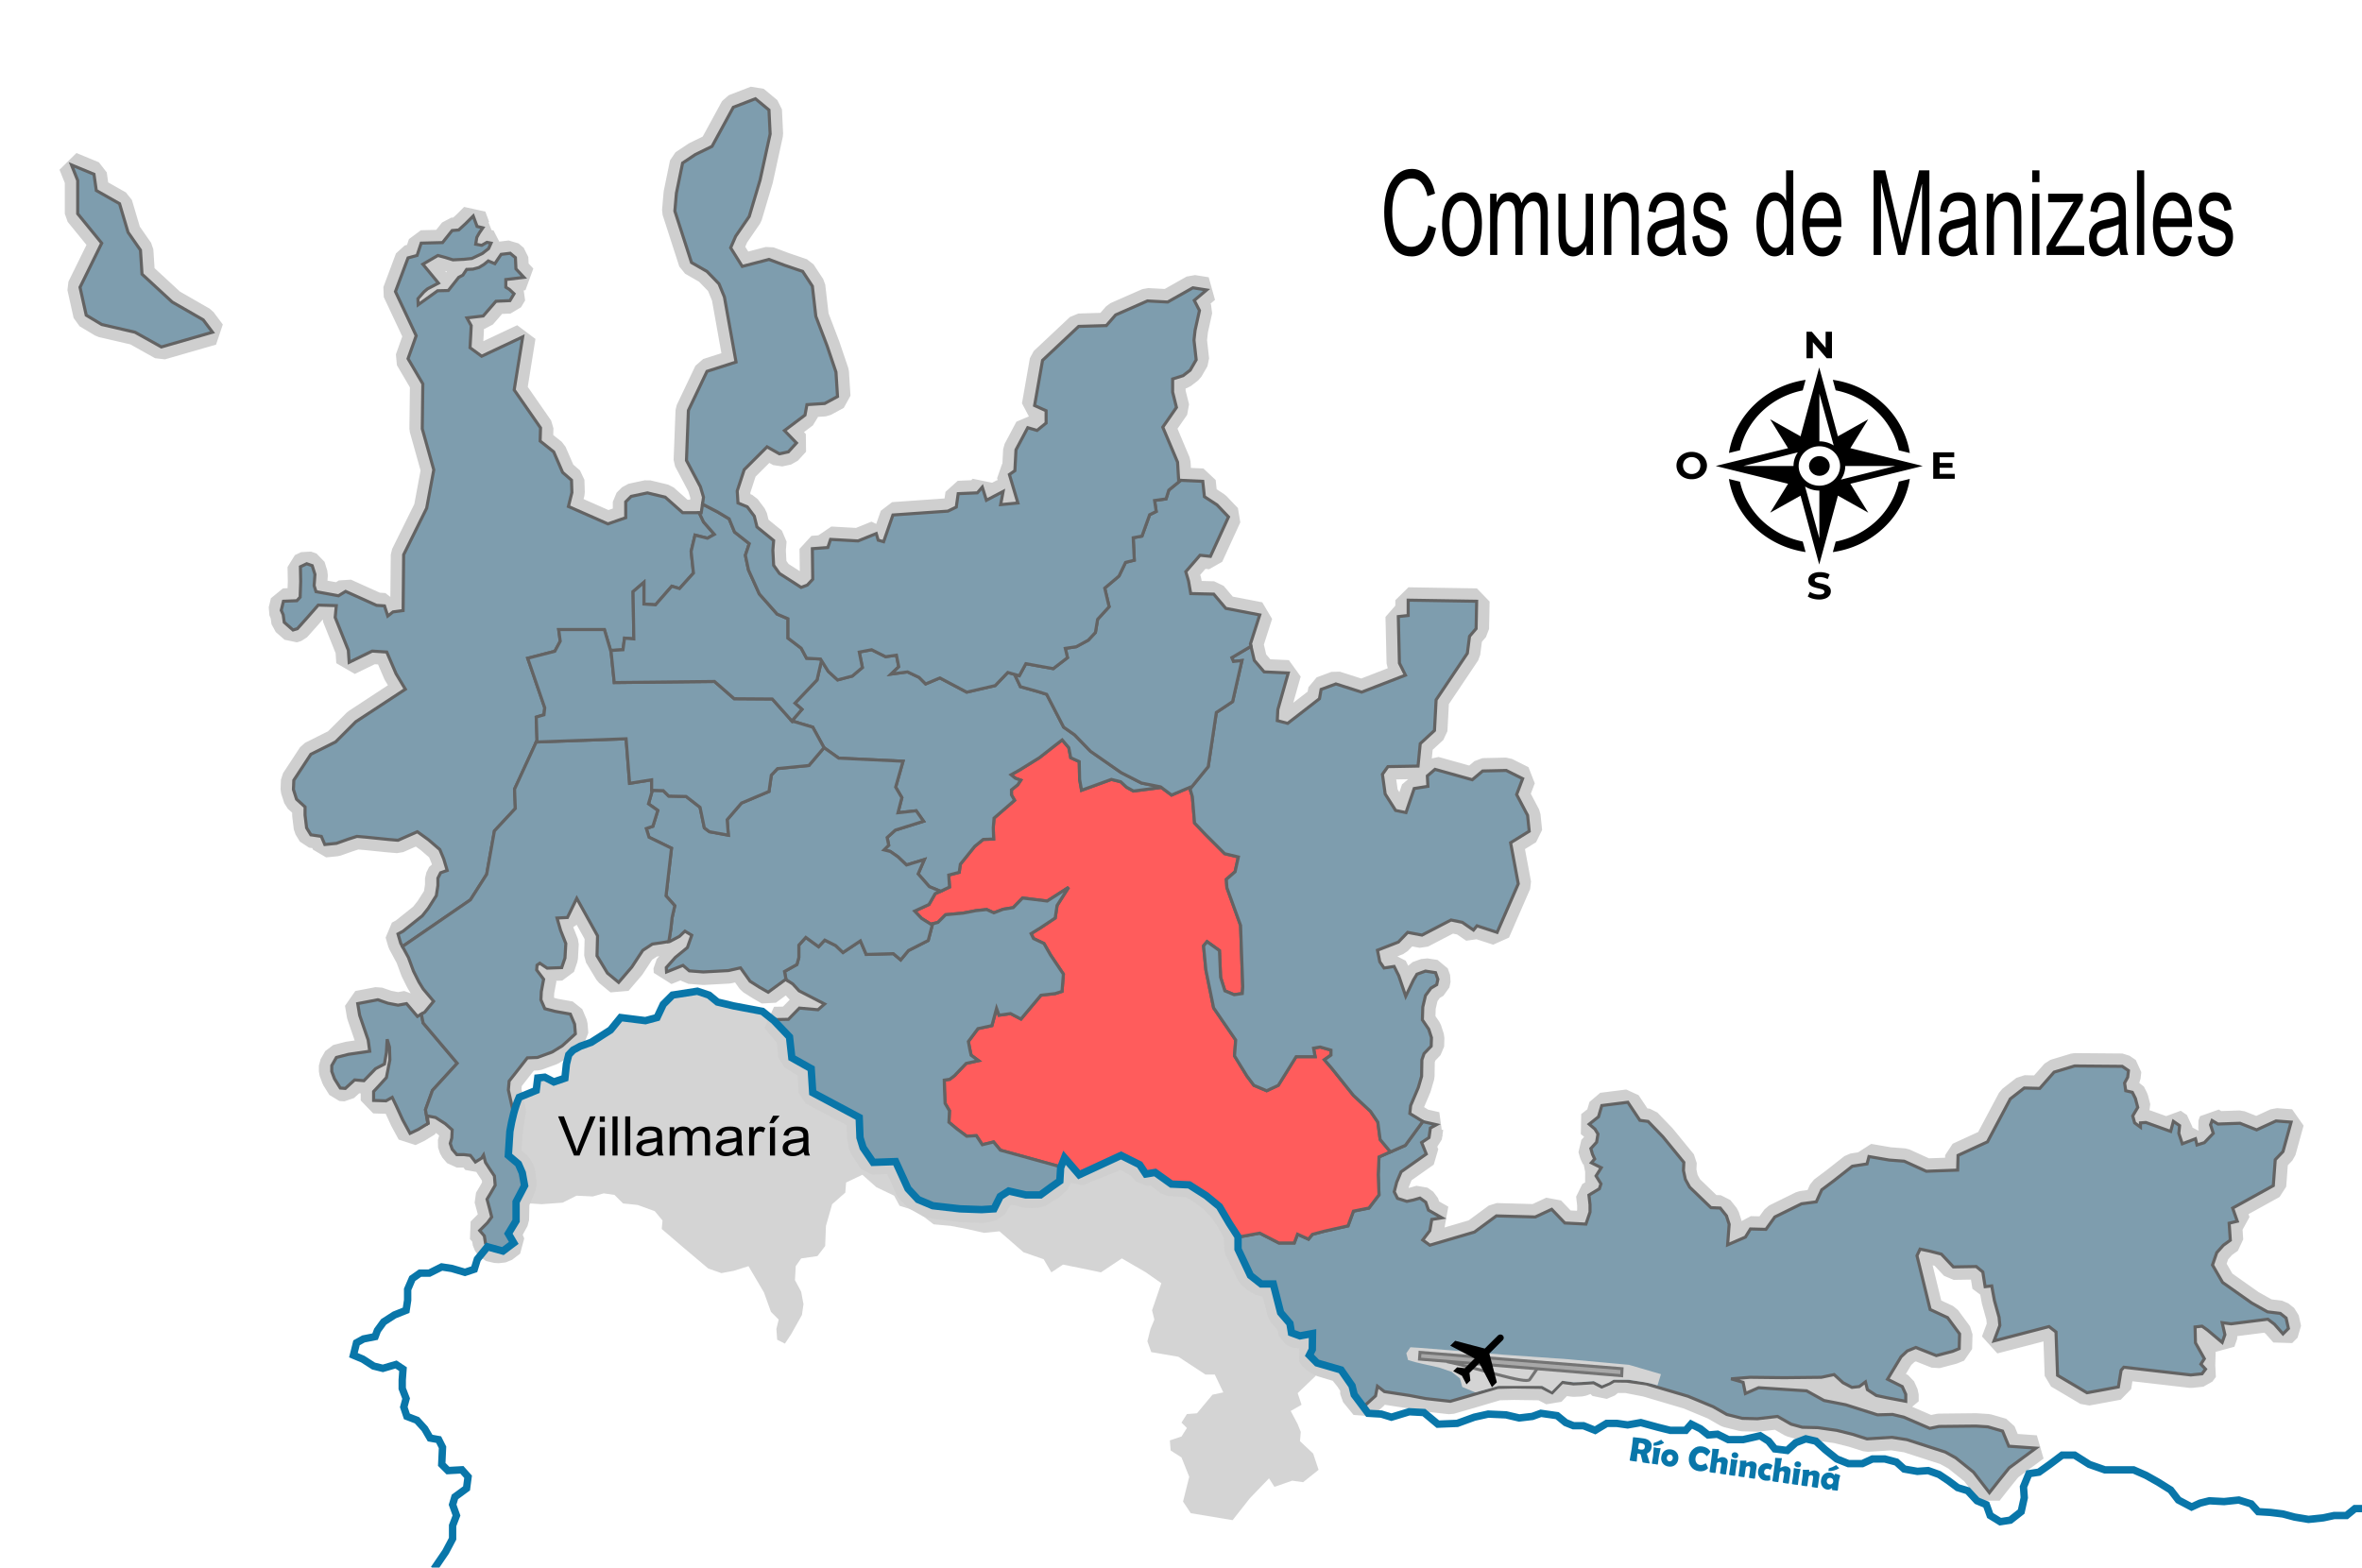 <?xml version="1.0" encoding="UTF-8" standalone="no"?>
<!-- Created with Inkscape (http://www.inkscape.org/) -->

<svg
   width="215.635mm"
   height="143.14mm"
   viewBox="0 0 215.635 143.14"
   version="1.1"
   id="svg240"
   xml:space="preserve"
   inkscape:version="1.2.1 (9c6d41e410, 2022-07-14)"
   sodipodi:docname="ComunaPalogrande.svg"
   xmlns:inkscape="http://www.inkscape.org/namespaces/inkscape"
   xmlns:sodipodi="http://sodipodi.sourceforge.net/DTD/sodipodi-0.dtd"
   xmlns="http://www.w3.org/2000/svg"
   xmlns:svg="http://www.w3.org/2000/svg"><sodipodi:namedview
     id="namedview242"
     pagecolor="#ffffff"
     bordercolor="#000000"
     borderopacity="0.25"
     inkscape:showpageshadow="2"
     inkscape:pageopacity="0.0"
     inkscape:pagecheckerboard="0"
     inkscape:deskcolor="#d1d1d1"
     inkscape:document-units="mm"
     showgrid="false"
     inkscape:zoom="0.9353956"
     inkscape:cx="372.03511"
     inkscape:cy="273.681"
     inkscape:window-width="1366"
     inkscape:window-height="705"
     inkscape:window-x="-8"
     inkscape:window-y="-8"
     inkscape:window-maximized="1"
     inkscape:current-layer="layer5" /><defs
     id="defs237"><rect
       x="194.57"
       y="397.693"
       width="95.147"
       height="70.558"
       id="rect25480" /><rect
       x="432.437"
       y="266.198"
       width="129.357"
       height="64.679"
       id="rect25474" /><rect
       x="72.162"
       y="183.345"
       width="97.285"
       height="66.817"
       id="rect25468" /><rect
       x="219.159"
       y="199.381"
       width="67.886"
       height="31.537"
       id="rect25462" /><rect
       x="191.363"
       y="227.177"
       width="77.507"
       height="36.348"
       id="rect25456" /><rect
       x="146.462"
       y="299.873"
       width="71.093"
       height="41.159"
       id="rect25450" /><rect
       x="259.249"
       y="149.135"
       width="80.715"
       height="47.573"
       id="rect25444" /><rect
       x="367.224"
       y="209.002"
       width="113.489"
       height="20.916"
       id="rect25438" /><rect
       x="298.27"
       y="240.005"
       width="60.968"
       height="23.238"
       id="rect25432" /><rect
       x="230.918"
       y="280.63"
       width="72.735"
       height="19.901"
       id="rect25426" /><rect
       x="272.518"
       y="335.639"
       width="91.015"
       height="19.471"
       id="rect25373" /><rect
       x="344.333"
       y="343.199"
       width="110.507"
       height="21.858"
       id="rect25367" /><rect
       x="486.425"
       y="435.11"
       width="103.199"
       height="19.664"
       id="rect25311" /><rect
       x="478.942"
       y="434.041"
       width="130.426"
       height="44.901"
       id="rect25305" /><rect
       x="344.239"
       y="25.658"
       width="384.864"
       height="53.453"
       id="rect16794" /><marker
       id="ArrowEnd"
       markerHeight="3"
       markerUnits="strokeWidth"
       markerWidth="4"
       orient="auto"
       refX="0"
       refY="5"
       viewBox="0 0 10 10"><path
         d="M 0 0 L 10 5 L 0 10 z"
         id="path2910" /></marker><marker
       id="ArrowStart"
       markerHeight="3"
       markerUnits="strokeWidth"
       markerWidth="4"
       orient="auto"
       refX="10"
       refY="5"
       viewBox="0 0 10 10"><path
         d="M 10 0 L 0 5 L 10 10 z"
         id="path2913" /></marker><rect
       x="486.425"
       y="435.11"
       width="103.199"
       height="19.664"
       id="rect25311-3" /></defs><g
     inkscape:label="Contorno"
     inkscape:groupmode="layer"
     id="g155"
     transform="translate(86.321,-85.699)"
     style="display:inline"><path
       style="display:inline;fill:#d4d4d4;fill-opacity:1;fill-rule:evenodd;stroke:none;stroke-width:0.474;stroke-miterlimit:5.7"
       d="m 34.34,210.227 -0.566,1.131 -1.626,1.556 0.354,1.061 -0.99,0.566 0.636,1.202 0.283,0.707 -0.071,0.849 1.202,1.131 0.495,1.485 -1.414,1.131 -0.99,-0.141 -1.626,0.566 -0.495,-0.778 -1.768,1.839 -1.556,1.98 -3.819,-0.636 -0.707,-1.061 0.566,-2.263 -0.707,-1.768 -0.99,-0.636 -0.071,-0.919 1.061,-0.354 0.495,-0.778 -0.495,-0.495 0.495,-0.778 0.919,-0.071 1.414,-1.697 0.99,-0.212 -0.778,-1.626 h -0.849 l -2.475,-1.626 -2.475,-0.424 -0.354,-0.99 0.283,-1.131 0.354,-0.849 -0.212,-0.849 0.849,-2.475 -1.414,-0.99 -2.192,-1.273 -1.909,1.273 -2.051,-0.424 -1.414,-0.283 -1.061,0.707 -0.707,-1.202 -1.839,-0.636 -2.192,-1.909 -1.414,0.141 -1.556,-0.354 -1.485,-0.283 -1.556,-0.141 -1.556,-1.202 -1.556,-0.495 -0.495,-0.919 -1.626,-0.778 -1.273,-1.131 -1.485,0.707 -0.071,0.919 -1.202,1.061 -0.566,1.98 -0.071,1.839 -0.707,0.919 -1.485,0.212 -0.495,0.707 -0.071,1.273 0.566,1.061 0.212,1.131 -0.141,0.99 -0.99,1.768 -0.566,0.849 -0.707,-0.354 -0.071,-0.99 0.212,-0.849 -0.707,-0.707 -0.636,-1.768 -1.414,-2.404 -1.344,0.424 -1.131,0.212 -1.202,-0.424 -2.263,-1.909 -1.98,-1.697 0.071,-0.778 -0.707,-0.849 -1.556,-0.566 -1.344,-0.141 -0.778,-0.778 -0.99,-0.141 -0.99,0.283 -1.485,-0.071 -1.273,0.636 -1.909,0.141 -2.192,-0.141 0.636,-1.414 v -1.273 l -0.354,-0.778 -0.99,-0.849 0.354,-4.101 0.354,-0.778 1.768,-0.99 0.212,-1.061 0.707,-0.071 0.566,0.424 1.061,-0.424 0.354,-0.99 v -0.849 l 0.636,-0.849 0.99,-0.212 0.566,-0.212 1.061,-0.919 0.707,-0.354 0.778,-1.061 h 0.707 l 1.131,0.354 1.131,-0.212 0.636,-0.636 0.354,-1.061 0.919,-0.707 1.344,-0.141 1.485,0.071 1.061,0.778 1.414,0.424 1.485,0.212 1.131,0.212 1.202,0.919 1.344,1.273 0.212,1.768 1.768,1.414 0.141,1.98 4.243,2.334 0.212,2.475 1.202,1.697 2.051,-0.212 1.202,2.687 1.344,1.131 1.131,0.354 2.616,0.354 1.768,0.071 0.919,-0.424 0.424,-0.99 0.707,-0.424 1.061,0.212 1.697,0.212 2.051,-1.485 v -1.202 l 0.354,-0.778 1.202,1.344 3.96,-1.485 1.131,0.495 0.849,0.636 0.566,0.495 0.778,-0.212 1.273,1.131 h 1.626 l 1.909,1.131 1.344,1.485 1.273,1.98 -0.071,1.556 1.202,2.051 1.061,0.849 1.202,0.141 0.566,2.616 0.707,0.707 0.212,1.131 0.849,0.212 1.273,-0.283 v 1.697 l -0.566,0.283 0.495,0.495 z"
       id="path8324" /><path
       id="path125"
       style="display:inline;opacity:1;fill:none;fill-opacity:1;stroke:#cfcfcf;stroke-width:2.358;stroke-linejoin:bevel;stroke-dasharray:none;stroke-opacity:1"
       d="m -17.352,94.715 -2.015,0.778 -1.945,3.571 -1.52,0.743 -1.167,0.778 -0.566,2.758 -0.141,1.626 1.52,4.703 1.414,0.813 1.096,1.131 0.495,1.203 1.061,5.94 -2.652,0.849 -1.698,3.571 -0.177,4.561 1.273,2.404 0.283,0.955 -0.095,0.633 -0.117,0.782 h -0.187 -1.51 l -1.591,-1.414 -1.626,-0.389 -1.485,0.318 -0.495,0.495 v 1.45 l -1.626,0.566 -3.606,-1.591 0.318,-1.273 -0.036,-1.132 -0.813,-0.707 -0.813,-1.874 -1.238,-0.99 0.036,-1.202 -2.405,-3.465 0.778,-4.844 -3.748,1.768 -1.061,-0.778 0.071,-1.273 0.036,-0.742 -0.389,-0.707 1.485,-0.177 1.167,-1.344 1.273,-0.056 0.375,-0.625 -0.425,-0.4 -0.325,-0.2 v -0.7 l 1.65,-0.2 -0.725,-0.775 -0.05,-1.025 -0.475,-0.4 -0.825,0.1 -0.275,0.4 -0.3,0.45 -0.6,-0.25 -0.4,0.325 -0.45,0.275 -0.55,0.15 -0.575,0.025 -0.35,0.525 -0.375,0.2 -0.95,1.2 -0.975,0.025 -1.775,1.275 -0.025,-0.55 0.55,-0.625 0.325,-0.275 1,-0.525 -1.425,-1.725 1.375,-0.8 0.65,0.175 0.725,0.225 1,-0.05 0.725,-0.075 0.95,-0.45 0.575,-0.45 0.225,-0.5 -0.375,-0.075 -0.475,0.275 -0.55,-0.1 0.1,-0.625 0.225,-0.4 0.325,-0.475 -0.525,-0.125 -0.35,-0.95 -0.7,0.7 -0.625,0.575 -0.6,0.05 -0.875,1.1 -1.95,0.05 -0.375,1.125 -0.825,0.225 -1.15,3.075 1.894,4.029 -0.744,2.097 1.35,2.3 -0.05,4.1 1.05,3.75 -0.65,3.5 -2.1,4.25 -0.05,5.1 -0.925,0.125 -0.475,0.375 -0.3,-0.925 -0.725,-0.05 -2.825,-1.275 -0.65,0.4 -2.05,-0.375 -0.175,-0.55 0.075,-1.025 -0.25,-0.8 -0.5,-0.175 -0.575,0.275 0.025,1.35 -0.05,1.425 -0.3,0.325 -1.225,0.05 -0.2,0.825 0.175,0.4 0.1,0.7 0.8,0.7 0.4,-0.125 0.85,-0.95 1.05,-1.2 1.65,0.05 -0.1,1.075 1.2,3 0.075,1.1 2.1,-1.025 1.332,0.088 0.849,1.98 0.849,1.414 -4.525,2.97 -1.839,1.839 -2.263,1.132 -1.556,2.369 -0.035,0.849 0.283,0.884 0.778,0.707 v 0.743 l 0.142,1.166 0.389,0.637 0.954,0.142 0.318,0.743 1.061,-0.106 1.096,-0.389 0.778,-0.248 0.813,0.071 2.086,0.212 0.849,0.071 1.768,-0.778 1.026,0.742 1.025,0.884 0.353,0.849 0.318,1.061 -0.601,0.212 -0.248,0.495 v 0.672 l -0.142,0.919 -0.743,1.167 -0.53,0.672 -1.768,1.414 -0.46,0.248 0.248,0.849 0.162,0.3 0.545,1.008 0.459,1.238 0.495,0.99 0.389,0.636 0.954,1.132 -0.813,0.99 -0.31,0.18 -0.362,0.209 -0.99,-1.167 -0.778,0.142 -0.919,-0.177 -0.919,-0.318 -1.838,0.353 0.177,1.061 0.778,2.263 0.142,1.025 -1.945,0.283 -1.096,0.283 -0.425,0.742 v 0.531 l 0.248,0.672 0.531,0.849 0.459,0.035 0.849,-0.778 0.849,0.071 1.061,-1.096 0.813,-0.424 0.177,-1.061 0.071,-1.202 0.212,0.707 0.036,1.167 -0.318,1.627 -0.672,0.742 -0.495,0.531 v 0.813 l 1.131,0.036 0.566,-0.318 0.389,0.813 0.565,1.237 0.672,1.238 0.743,-0.353 0.893,-0.55 0.026,-0.016 -0.071,-0.672 0.743,0.142 0.884,0.565 0.636,0.566 -0.035,0.743 -0.142,0.495 0.177,0.53 0.424,0.495 h 0.672 l 0.566,0.071 0.459,0.601 0.566,-0.353 0.177,-0.283 0.177,0.672 0.389,0.602 0.424,0.636 0.071,0.849 -0.424,0.743 -0.318,0.53 0.248,0.919 0.177,0.707 -0.389,0.53 -0.707,0.707 0.424,0.495 0.106,0.672 0.318,0.46 0.743,0.177 0.636,-0.071 0.743,-0.566 -0.353,-0.849 0.707,-1.308 0.035,-1.591 0.672,-1.591 -0.142,-1.202 -0.318,-0.602 -0.99,-0.813 0.177,-2.369 0.283,-1.768 -0.424,-1.909 0.071,-0.813 1.662,-2.121 0.919,-0.035 1.344,-0.495 0.919,-0.566 1.202,-1.096 -0.071,-0.884 -0.389,-0.919 -1.379,-0.247 -0.954,-0.248 -0.354,-0.813 0.036,-0.743 0.212,-1.131 -0.636,-0.849 0.036,-0.44 0.25,-0.175 0.675,0.45 1.325,-0.05 0.3,-0.875 0.075,-1.325 -0.475,-1.2 -0.325,-1.126 0.95,-0.05 0.85,-1.75 1.9,3.425 -0.05,1.825 0.95,1.575 1.025,0.85 1.2,-1.4 1,-1.525 0.875,-0.575 0.875,-0.125 0.633,-0.105 0.118,-0.02 0.85,-0.45 0.5,-0.475 0.625,0.375 -0.4,1.125 -1.1,0.9 -0.825,0.925 0.025,0.4 1.5,-0.6 0.575,0.5 1.275,0.1 2.3,-0.125 1.1,-0.25 0.875,1.225 0.825,0.525 0.825,0.475 1.6,-1.175 0.03,0.02 0.62,0.405 0.575,0.625 2.325,1.2 -0.6,0.525 -1.7,-0.15 -1,1.025 -1.3,0.025 1.375,1.625 0.175,1.725 1.725,1.075 0.125,2.175 4.35,2.3 0.075,1.825 0.15,0.85 0.925,1.4 2.125,-0.075 0.55,1.1 0.675,1.55 0.7,0.7 1.2,0.675 1.425,0.2 1.725,0.2 1.85,0.05 0.9,-0.225 0.625,-1.025 0.725,-0.5 1.725,0.4 1,-0.025 1.15,-0.7 0.7,-0.65 0.1,-1.025 0.074,-0.181 0.301,-0.744 1.275,1.325 3.95,-1.6 1,0.525 0.625,0.375 0.625,0.675 0.825,-0.075 1.25,1 1.925,0.125 1.075,0.625 0.938,0.72 0.919,0.955 0.707,1.06 0.636,1.167 0.015,0.311 0.055,1.103 1.167,2.369 0.53,0.424 0.566,0.318 0.99,-0.035 0.177,0.884 0.248,0.849 0.248,1.025 0.565,0.637 0.318,0.53 0.142,0.637 0.495,0.212 1.45,-0.212 -0.071,1.626 -0.212,0.283 0.318,0.459 0.707,0.424 1.768,0.53 0.707,0.884 0.46,0.707 v 0.637 l 0.954,1.167 1.096,-0.99 0.177,-0.884 0.637,0.495 2.298,0.354 1.485,0.283 2.227,0.248 1.839,-0.53 2.51,-0.743 1.45,-0.036 2.546,0.036 0.955,0.495 0.919,-0.955 1.025,0.142 0.743,-0.035 1.131,-0.424 0.707,0.742 0.743,-0.318 0.212,-0.318 h 1.308 l 1.804,0.353 3.818,1.131 2.299,0.955 1.237,0.707 1.414,0.353 1.379,0.036 1.839,-0.212 1.238,0.707 1.025,0.283 1.414,0.036 1.733,0.248 1.414,0.353 1.344,0.424 2.263,-0.142 1.379,0.212 3.5,1.131 0.955,0.53 1.626,1.308 1.45,1.874 0.919,-1.167 0.884,-1.096 2.44,-1.803 -2.475,-0.177 -0.566,-1.379 -1.344,-0.389 -1.096,-0.071 -3.358,0.036 -0.849,0.177 -2.369,-1.026 -1.025,-0.248 -1.379,0.036 -2.9,-0.919 -1.98,-0.389 -1.591,-0.884 -4.384,-0.283 -1.203,0.531 -0.212,-1.025 -1.096,-0.318 1.732,-0.142 3.111,0.036 3.395,-0.036 1.167,-0.248 0.813,0.743 0.813,0.424 0.672,-0.071 0.566,-0.424 0.177,0.707 0.813,0.53 0.99,0.212 1.697,0.318 v -0.636 l -0.318,-0.707 -1.344,-0.672 1.237,-2.051 0.566,-0.531 0.778,-0.318 1.874,0.743 1.485,-0.389 0.601,-0.248 0.036,-1.344 -1.096,-1.485 -1.591,-0.742 -1.202,-4.915 0.283,-0.601 0.849,0.177 1.096,0.283 1.096,1.167 2.086,-0.035 0.601,0.495 0.212,1.344 0.601,-0.071 0.248,1.344 0.424,1.52 0.07,0.743 -0.53,1.414 5.021,-1.308 0.636,0.495 0.142,3.96 2.687,1.591 2.864,-0.53 0.248,-1.52 0.248,-0.283 6.117,0.707 1.025,-0.106 0.318,-0.424 -0.424,-0.459 0.318,-0.495 -0.813,-1.45 -0.036,-1.45 0.637,-0.071 0.495,0.353 1.344,1.131 0.248,-0.707 -0.248,-1.096 0.813,0.106 2.228,-0.283 1.131,-0.142 0.601,0.46 0.778,0.884 0.495,-0.495 -0.212,-0.954 -0.53,-0.424 -1.167,-0.142 -1.45,-0.813 -2.652,-1.874 -0.919,-1.591 0.389,-1.131 0.601,-0.672 0.636,-0.46 -0.106,-1.555 0.743,-0.177 -0.424,-1.202 3.712,-2.051 0.177,-2.369 0.707,-0.743 0.742,-2.687 -1.379,-0.106 -1.768,0.813 -1.52,-0.601 -2.015,0.07 -0.53,-0.318 -0.142,0.389 0.248,0.778 -0.813,0.849 -0.672,0.212 -0.141,-0.566 -1.203,0.46 -0.318,-0.955 0.07,-0.707 -0.565,-0.389 -0.248,0.919 -2.263,-0.813 -0.495,0.035 v 0.389 l -0.53,-0.389 -0.177,-0.636 0.459,-0.779 -0.212,-0.813 -0.283,-0.565 -0.601,-0.142 -0.106,-0.707 0.283,-0.53 0.071,-0.602 -0.566,-0.388 -4.349,-0.036 -1.874,0.566 -1.308,1.485 -1.414,-0.036 -1.273,0.99 -2.086,3.925 -2.687,1.237 -0.035,1.344 -2.864,0.106 -2.015,-0.919 -1.379,-0.106 -1.839,-0.318 -0.177,0.672 -1.344,0.212 -1.662,1.308 -1.131,0.849 -0.495,1.096 -1.344,0.177 -2.44,1.202 -0.813,1.132 -1.414,-0.036 -0.46,0.743 -1.626,0.707 0.142,-1.874 -0.248,-0.778 -0.566,-0.707 -0.849,-0.036 -1.945,-1.874 -0.389,-0.707 -0.177,-0.813 0.035,-0.743 -1.912,-2.337 -1.35,-1.4 -0.75,-0.1 -1.1,-1.65 -2.375,0.3 -0.3,1.025 -0.85,0.675 0.525,0.45 0.275,0.45 -0.125,0.75 -0.525,0.575 0.15,0.525 0.2,0.425 -0.3,0.35 0.9,0.45 -0.475,0.75 0.45,0.725 -0.15,0.45 -0.95,0.575 0.1,0.875 v 0.675 l -0.375,1.1 -1.925,-0.1 -1.2,-1.25 -1.5,0.7 -3.55,-0.1 -2,1.475 -4.075,1.2 -0.65,-0.475 0.65,-0.85 0.175,-1.025 0.925,-0.15 -1.225,-0.7 -0.25,-0.725 -0.525,-0.375 -0.6,0.175 -0.6,0.125 -0.85,-0.275 -0.3,-0.6 0.225,-0.875 0.4,-0.95 2.3,-1.625 -0.425,-1.05 0.675,-0.45 0.125,-0.875 0.55,-0.3 -1.2,-0.275 -0.039,-0.024 -1.186,-0.727 0.075,-0.725 0.7,-1.65 0.3,-1.025 0.025,-1.5 0.2,-0.575 0.65,-0.675 0.025,-0.775 -0.25,-0.775 -0.578,-0.849 0.035,-1.167 0.248,-1.06 0.495,-0.672 0.53,-0.318 0.106,-0.495 -0.212,-0.601 -0.919,-0.142 -0.778,0.283 -0.318,0.53 -0.707,1.485 -0.637,-1.874 -0.424,-0.849 -0.919,0.142 -0.389,-0.566 -0.212,-1.06 1.909,-0.743 0.849,-0.884 1.308,0.248 2.652,-1.379 1.025,0.212 1.025,0.707 0.318,-0.389 1.839,0.601 1.93,-4.436 -0.7,-3.75 1.7,-1.05 -0.15,-1.45 -1,-1.9 0.55,-1.45 -1.5,-0.75 -2.15,0.05 -0.95,0.8 -3.4,-0.95 -0.7,0.6 0.05,0.95 -1.25,0.2 -0.75,2.2 -0.95,-0.2 -0.95,-1.5 -0.25,-1.8 0.5,-0.7 2.75,-0.05 0.201,-2.05 1.3,-1.2 0.15,-2.8 2.85,-4.25 0.2,-1.55 0.6,-0.7 0.05,-2.5 -6.25,-0.1 v 1.4 l -0.9,0.1 0.1,4.25 0.55,1.1 -4,1.55 -2.35,-0.75 -1.35,0.5 -0.15,0.85 -2.901,2.25 -0.95,-0.25 0.05,-1 0.95,-3.35 -2.2,-0.1 -0.9,-1.05 -0.3,-1.287 -0.05,-0.213 0.85,-2.65 -3.101,-0.6 -1.1,-1.3 -2.1,-0.05 -0.2,-1.15 -0.25,-0.85 1.3,-1.5 0.95,0.1 1.65,-3.6 -1.05,-1.1 -1.15,-0.75 -0.15,-1.4 -2.014,-0.091 -0.186,-0.008 -0.1,-1.651 -1.35,-3.2 1.25,-1.8 -0.35,-1.4 v -1.2 l 0.95,-0.3 0.65,-0.5 0.55,-0.95 -0.2,-1.8 0.1,-0.901 0.4,-1.8 -0.475,-0.924 1.125,-0.95 -1.25,-0.2 -2.3,1.3 -1.85,-0.1 -2.901,1.275 -0.85,0.975 -2.525,0.075 -3.3,3.1 -0.725,4.125 1.05,0.475 v 1.125 l -0.825,0.675 -0.85,-0.25 -1.075,2.025 -0.1,1.9 -0.5,0.35 0.775,2.6 -1.575,0.15 0.225,-1.2 -1.525,0.8 -0.375,-1.2 -0.45,0.525 -1.75,0.075 -0.175,1.225 -0.763,0.369 -5.021,0.353 -0.849,2.44 -0.495,-0.142 -0.177,-0.601 -1.662,0.672 -2.51,-0.141 -0.248,0.742 -1.414,0.106 0.035,2.793 -0.495,0.53 -0.565,0.212 -1.98,-1.273 -0.53,-0.743 -0.071,-1.379 0.071,-0.884 -1.52,-1.238 -0.248,-0.99 -0.637,-0.849 -0.849,-0.353 -0.071,-1.096 0.637,-1.945 2.086,-2.086 1.131,0.637 0.813,-0.177 0.743,-0.813 -1.096,-1.131 1.874,-1.414 0.177,-0.955 1.626,-0.106 1.167,-0.636 -0.142,-2.228 -0.813,-2.404 -1.025,-2.687 -0.318,-2.758 -0.884,-1.344 -1.661,-0.566 -1.414,-0.53 -2.44,0.636 -1.061,-1.697 0.46,-1.06 1.237,-1.804 0.99,-3.323 0.919,-4.207 -0.106,-2.192 z m -62.441,6.046 0.566,1.414 v 3.041 l 2.192,2.687 -1.98,4.031 0.566,2.546 1.414,0.849 3.041,0.707 2.405,1.344 4.667,-1.344 -0.849,-1.132 -2.829,-1.626 -2.757,-2.546 -0.142,-2.193 -1.132,-1.626 -0.778,-2.616 -2.121,-1.202 -0.212,-1.485 z" /></g><g
     inkscape:groupmode="layer"
     id="layer5"
     inkscape:label="Zona Urbana"
     style="display:inline"><path
       id="path256"
       style="display:inline;opacity:1;fill:#7e9dae;fill-opacity:1;fill-rule:evenodd;stroke:#636363;stroke-width:0.282;stroke-dasharray:none;stroke-opacity:1"
       d="m 6.528,15.062 0.566,1.414 v 3.041 l 2.192,2.687 -1.98,4.031 0.566,2.546 1.414,0.849 3.041,0.707 2.405,1.344 4.667,-1.344 -0.849,-1.132 -2.829,-1.626 -2.757,-2.546 -0.142,-2.193 -1.132,-1.626 -0.778,-2.616 -2.121,-1.202 -0.212,-1.485 z m 36.674,4.664 -0.7,0.7 -0.625,0.575 -0.6,0.05 -0.875,1.1 -1.95,0.05 -0.375,1.125 -0.825,0.225 -1.15,3.075 1.894,4.029 -0.744,2.097 1.35,2.3 -0.05,4.1 1.05,3.75 -0.65,3.5 -2.1,4.25 -0.05,5.1 -0.925,0.125 -0.475,0.375 -0.3,-0.925 -0.725,-0.05 -2.825,-1.275 -0.65,0.4 -2.05,-0.375 -0.175,-0.55 0.075,-1.025 -0.25,-0.8 -0.5,-0.175 -0.575,0.275 0.025,1.35 -0.05,1.425 -0.3,0.325 -1.225,0.05 -0.2,0.825 0.175,0.4 0.1,0.7 0.8,0.7 0.4,-0.125 0.85,-0.95 1.05,-1.2 1.65,0.05 -0.1,1.075 1.2,3 0.075,1.1 2.1,-1.025 1.332,0.088 0.849,1.98 0.849,1.414 -4.525,2.97 -1.839,1.839 -2.263,1.132 -1.556,2.369 -0.035,0.849 0.283,0.884 0.778,0.707 v 0.743 l 0.142,1.166 0.389,0.637 0.954,0.142 0.318,0.743 1.061,-0.106 1.096,-0.389 0.778,-0.248 0.813,0.071 2.086,0.212 0.849,0.071 1.768,-0.778 1.026,0.742 1.025,0.884 0.353,0.849 0.318,1.061 -0.601,0.212 -0.248,0.495 v 0.672 l -0.142,0.919 -0.743,1.167 -0.53,0.672 -1.768,1.414 -0.46,0.248 0.248,0.849 0.162,0.3 6.202,-4.26 1.485,-2.334 0.707,-3.96 1.909,-2.051 -0.071,-1.768 2.051,-4.455 -0.071,-2.122 0.707,-0.212 0.071,-0.637 -1.556,-4.526 2.475,-0.636 0.495,-0.919 -0.141,-1.061 h 4.172 l 0.566,1.909 1.132,-0.071 0.141,-1.06 0.849,0.07 -0.071,-4.313 0.99,-0.849 v 1.98 l 1.061,0.07 1.485,-1.697 0.707,0.212 1.273,-1.414 -0.212,-1.98 0.354,-1.485 1.131,0.283 0.637,-0.353 -0.99,-1.132 -0.399,-0.848 H 62.321 l -1.591,-1.414 -1.626,-0.389 -1.485,0.318 -0.495,0.495 v 1.45 l -1.626,0.566 -3.606,-1.591 0.318,-1.273 -0.036,-1.132 -0.813,-0.707 -0.813,-1.874 -1.238,-0.99 0.036,-1.202 -2.405,-3.465 0.778,-4.844 -3.748,1.768 -1.061,-0.778 0.071,-1.273 0.036,-0.742 -0.389,-0.707 1.485,-0.177 1.167,-1.344 1.273,-0.056 0.375,-0.625 -0.425,-0.4 -0.325,-0.2 v -0.7 l 1.65,-0.2 -0.725,-0.775 -0.05,-1.025 -0.475,-0.4 -0.825,0.1 -0.275,0.4 -0.3,0.45 -0.6,-0.25 -0.4,0.325 -0.45,0.275 -0.55,0.15 -0.575,0.025 -0.35,0.525 -0.375,0.2 -0.95,1.2 -0.975,0.025 -1.775,1.275 -0.025,-0.55 0.55,-0.625 0.325,-0.275 1,-0.525 -1.425,-1.725 1.375,-0.8 0.65,0.175 0.725,0.225 1,-0.05 0.725,-0.075 0.95,-0.45 0.575,-0.45 0.225,-0.5 -0.375,-0.075 -0.475,0.275 -0.55,-0.1 0.1,-0.625 0.225,-0.4 0.325,-0.475 -0.525,-0.125 z m -8.707,71.566 -1.838,0.353 0.177,1.061 0.778,2.263 0.142,1.025 -1.945,0.283 -1.096,0.283 -0.425,0.742 v 0.531 l 0.248,0.672 0.531,0.849 0.459,0.035 0.849,-0.778 0.849,0.071 1.061,-1.096 0.813,-0.424 0.177,-1.061 0.071,-1.202 0.212,0.707 0.036,1.167 -0.318,1.627 -0.672,0.742 -0.495,0.531 v 0.813 l 1.131,0.036 0.566,-0.318 0.389,0.813 0.565,1.237 0.672,1.238 0.743,-0.353 0.893,-0.55 -0.221,-1.254 0.637,-1.768 2.263,-2.475 -3.111,-3.677 -0.169,-0.81 -0.362,0.209 -0.99,-1.167 -0.778,0.142 -0.919,-0.177 z" /><path
       id="path5930"
       style="display:inline;opacity:1;fill:#7e9dae;fill-opacity:1;fill-rule:evenodd;stroke:#636363;stroke-width:0.282;stroke-dasharray:none;stroke-opacity:1"
       d="m 129.893,102.407 -1.595,2.18 -2.404,1.061 -0.071,1.626 0.071,1.839 -0.919,1.202 -1.414,0.283 -0.495,1.344 -2.192,0.495 -1.06,0.283 -0.357,0.437 -1,-0.45 -0.3,0.8 h -1.4 l -1.75,-0.9 -2.108,0.389 0.055,1.103 1.167,2.369 0.53,0.424 0.566,0.318 0.99,-0.035 0.177,0.884 0.248,0.849 0.248,1.025 0.565,0.637 0.318,0.53 0.142,0.637 0.495,0.212 1.45,-0.212 -0.071,1.626 -0.212,0.283 0.318,0.459 0.707,0.424 1.768,0.53 0.707,0.884 0.46,0.707 v 0.637 l 0.954,1.167 1.096,-0.99 0.177,-0.884 0.637,0.495 2.298,0.354 1.485,0.283 2.227,0.248 1.839,-0.53 2.51,-0.743 1.45,-0.036 2.546,0.036 0.955,0.495 0.919,-0.955 1.025,0.142 0.743,-0.035 1.096,-0.071 0.742,0.389 0.743,-0.318 0.389,-0.23 1.167,0.018 1.768,0.247 3.818,1.131 2.299,0.955 1.237,0.707 1.414,0.353 1.379,0.036 1.839,-0.212 1.238,0.707 1.025,0.283 1.414,0.036 1.733,0.248 1.414,0.353 1.344,0.424 2.263,-0.142 1.379,0.212 3.5,1.131 0.955,0.53 1.626,1.308 1.45,1.874 0.919,-1.167 0.884,-1.096 2.44,-1.803 -2.475,-0.177 -0.566,-1.379 -1.344,-0.389 -1.096,-0.071 -3.358,0.036 -0.849,0.177 -2.369,-1.026 -1.025,-0.248 -1.379,0.036 -2.9,-0.919 -1.98,-0.389 -1.591,-0.884 -4.384,-0.283 -1.203,0.531 -0.212,-1.025 -1.096,-0.318 1.732,-0.142 3.111,0.036 3.395,-0.036 1.167,-0.248 0.813,0.743 0.813,0.424 0.672,-0.071 0.566,-0.424 0.177,0.707 0.813,0.53 0.99,0.212 1.697,0.318 v -0.636 l -0.318,-0.707 -1.344,-0.672 1.237,-2.051 0.566,-0.531 0.778,-0.318 1.874,0.743 1.485,-0.389 0.601,-0.248 0.036,-1.344 -1.096,-1.485 -1.591,-0.742 -1.202,-4.915 0.283,-0.601 0.849,0.177 1.096,0.283 1.096,1.167 2.086,-0.035 0.601,0.495 0.212,1.344 0.601,-0.071 0.248,1.344 0.424,1.52 0.07,0.743 -0.53,1.414 5.021,-1.308 0.636,0.495 0.142,3.96 2.687,1.591 2.864,-0.53 0.248,-1.52 0.248,-0.283 6.117,0.707 1.025,-0.106 0.318,-0.424 -0.424,-0.459 0.318,-0.495 -0.813,-1.45 -0.036,-1.45 0.637,-0.071 0.495,0.353 1.344,1.131 0.248,-0.707 -0.248,-1.096 0.813,0.106 2.228,-0.283 1.131,-0.142 0.601,0.46 0.778,0.884 0.495,-0.495 -0.212,-0.954 -0.53,-0.424 -1.167,-0.142 -1.45,-0.813 -2.652,-1.874 -0.919,-1.591 0.389,-1.131 0.601,-0.672 0.636,-0.46 -0.106,-1.555 0.743,-0.177 -0.424,-1.202 3.712,-2.051 0.177,-2.369 0.707,-0.743 0.742,-2.687 -1.379,-0.106 -1.768,0.813 -1.52,-0.601 -2.015,0.07 -0.53,-0.318 -0.142,0.389 0.248,0.778 -0.813,0.849 -0.672,0.212 -0.141,-0.566 -1.203,0.46 -0.318,-0.955 0.07,-0.707 -0.565,-0.389 -0.248,0.919 -2.263,-0.813 -0.495,0.035 v 0.389 l -0.53,-0.389 -0.177,-0.636 0.459,-0.778 -0.212,-0.813 -0.283,-0.566 -0.601,-0.142 -0.106,-0.707 0.283,-0.53 0.071,-0.602 -0.566,-0.389 -4.349,-0.036 -1.874,0.566 -1.308,1.485 -1.414,-0.036 -1.273,0.99 -2.086,3.925 -2.687,1.237 -0.035,1.344 -2.864,0.106 -2.015,-0.919 -1.379,-0.106 -1.839,-0.318 -0.177,0.672 -1.344,0.212 -1.662,1.308 -1.131,0.849 -0.495,1.096 -1.344,0.177 -2.44,1.202 -0.813,1.132 -1.414,-0.036 -0.46,0.743 -1.626,0.707 0.142,-1.874 -0.248,-0.778 -0.566,-0.707 -0.849,-0.036 -1.945,-1.874 -0.389,-0.707 -0.177,-0.813 0.035,-0.743 -1.912,-2.337 -1.35,-1.4 -0.75,-0.1 -1.1,-1.65 -2.375,0.3 -0.3,1.025 -0.85,0.675 0.525,0.45 0.275,0.45 -0.125,0.75 -0.525,0.575 0.15,0.525 0.2,0.425 -0.3,0.35 0.9,0.45 -0.475,0.75 0.45,0.725 -0.15,0.45 -0.95,0.575 0.1,0.875 v 0.675 l -0.375,1.1 -1.925,-0.1 -1.2,-1.25 -1.5,0.7 -3.55,-0.1 -2,1.475 -4.075,1.2 -0.65,-0.475 0.65,-0.85 0.175,-1.025 0.925,-0.15 -1.225,-0.7 -0.25,-0.725 -0.525,-0.375 -0.6,0.175 -0.6,0.125 -0.85,-0.275 -0.3,-0.6 0.225,-0.875 0.4,-0.95 2.3,-1.625 -0.425,-1.05 0.675,-0.45 0.125,-0.875 0.55,-0.3 -1.2,-0.275 z"
       sodipodi:nodetypes="cccccccccccccccccccccccccccccccccccccccccccccccccccccccccccccccccccccccccccccccccccccccccccccccccccccccccccccccccccccccccccccccccccccccccccccccccccccccccccccccccccccccccccccccccccccccccccccccccccccccccccccccccccccccccccccccccccccccccccccccccccccccccccccccccccccccccccccccccccccccc" /><path
       id="path5940"
       style="display:inline;opacity:1;fill:#ff5c5c;fill-opacity:1;fill-rule:evenodd;stroke:#636363;stroke-width:0.282;stroke-dasharray:none;stroke-opacity:1"
       d="m 106.024,71.905 -2.547,0.33 -0.636,-0.354 -0.53,-0.495 -0.849,-0.212 -2.722,0.99 -0.177,-0.99 -0.035,-1.626 -0.778,-0.354 -0.177,-0.919 -0.601,-0.707 -0.601,0.46 -1.485,1.166 -1.768,1.096 -0.813,0.46 0.389,0.318 0.495,0.177 -0.283,0.424 -0.566,0.459 v 0.46 l 0.283,0.495 -1.874,1.626 -0.071,0.884 0.036,1.026 -0.955,0.035 -0.778,0.637 -1.308,1.626 -0.106,0.743 -0.954,0.248 0.071,1.096 -0.672,0.318 -0.637,0.283 -0.566,0.99 -1.308,0.601 0.637,0.672 0.849,0.53 0.644,-0.168 0.7,-0.7 1.6,-0.15 1.175,-0.225 0.975,-0.1 0.65,0.3 0.85,-0.325 0.925,-0.15 0.85,-0.875 2.251,0.275 1.95,-1.25 -1.05,1.65 -0.175,1.15 -1.35,0.9 -0.85,0.525 0.225,0.45 0.95,0.45 0.6,1.05 1.175,1.75 -0.125,1.575 -0.625,0.2 -1.3,0.15 -1.825,2.175 -0.95,-0.5 -1.05,0.15 -0.225,-0.625 -0.425,1.575 -1.275,0.275 -0.875,1.175 0.125,0.675 0.125,0.575 0.675,0.5 -1.125,0.25 -1.075,1.125 -0.425,0.325 -0.5,0.075 0.025,0.975 0.05,1.15 0.4,0.675 -0.05,1.05 0.75,0.625 0.875,0.65 0.875,-0.05 0.55,0.825 1.025,-0.25 0.625,0.75 5.499,1.519 0.301,-0.744 1.275,1.325 3.95,-1.6 1,0.525 0.625,0.375 0.625,0.675 0.825,-0.075 1.25,1 1.925,0.125 1.075,0.625 0.938,0.72 0.919,0.955 0.707,1.06 0.636,1.167 0.015,0.311 2.108,-0.389 1.75,0.9 h 1.4 l 0.3,-0.8 1,0.45 0.357,-0.437 1.06,-0.283 2.192,-0.495 0.495,-1.344 1.414,-0.283 0.919,-1.202 -0.071,-1.839 0.071,-1.626 1.047,-0.462 -0.941,-1.129 -0.212,-1.591 -0.672,-0.99 -1.556,-1.45 -1.98,-2.475 -0.672,-0.778 0.601,-0.424 v -0.459 l -0.99,-0.283 -0.601,0.106 0.141,0.778 h -1.732 l -1.626,2.616 -1.061,0.495 -1.167,-0.495 -0.636,-0.849 -1.132,-1.839 0.106,-1.45 -2.015,-2.935 -0.707,-3.465 -0.212,-2.192 0.318,-0.389 1.132,0.813 0.106,2.44 0.389,1.237 0.849,0.354 0.742,-0.106 0.043,-0.622 -0.2,-5.6 -1.25,-3.45 -0.05,-0.75 0.8,-0.7 0.3,-1.35 -1.25,-0.3 -1.75,-1.75 -1,-1.05 -0.2,-2.4 -0.25,-0.85 -1.65,0.7 z" /><path
       id="path6035"
       style="display:inline;opacity:1;fill:#7e9dae;fill-opacity:1;fill-rule:evenodd;stroke:#636363;stroke-width:0.282;stroke-dasharray:none;stroke-opacity:1"
       d="m 85.139,84.357 -0.401,1.525 -1.804,0.919 -0.707,0.849 -0.672,-0.566 -2.475,0.071 -0.53,-1.238 -1.591,1.061 -0.672,-0.637 -0.99,-0.495 -0.565,0.602 -1.167,-0.849 -0.637,0.707 v 1.131 l -0.177,0.637 -1.131,0.636 0.138,0.739 0.62,0.405 0.575,0.625 2.325,1.2 -0.6,0.525 -1.7,-0.15 -1,1.025 -1.3,0.025 1.375,1.625 0.175,1.725 1.725,1.075 0.125,2.175 4.35,2.3 0.075,1.825 0.15,0.85 0.925,1.4 2.125,-0.075 0.55,1.1 0.675,1.55 0.7,0.7 1.2,0.675 1.425,0.2 1.725,0.2 1.85,0.05 0.9,-0.225 0.625,-1.025 0.725,-0.5 1.725,0.4 1,-0.025 1.15,-0.7 0.7,-0.65 0.1,-1.025 0.074,-0.181 -5.499,-1.519 -0.625,-0.75 -1.025,0.25 -0.55,-0.825 -0.875,0.05 -0.875,-0.65 -0.75,-0.625 0.05,-1.05 -0.4,-0.675 -0.05,-1.15 -0.025,-0.975 0.5,-0.075 0.425,-0.325 1.075,-1.125 1.125,-0.25 -0.675,-0.5 -0.125,-0.575 -0.125,-0.675 0.875,-1.175 1.275,-0.275 0.425,-1.575 0.225,0.625 1.05,-0.15 0.95,0.5 1.825,-2.175 1.3,-0.15 0.625,-0.2 0.125,-1.575 -1.175,-1.75 -0.6,-1.05 -0.95,-0.45 -0.225,-0.45 0.85,-0.525 1.35,-0.9 0.175,-1.15 1.05,-1.65 -1.95,1.25 -2.251,-0.275 -0.85,0.875 -0.925,0.15 -0.85,0.325 -0.65,-0.3 -0.975,0.1 -1.175,0.225 -1.6,0.15 -0.7,0.7 z" /><path
       id="path6040"
       style="display:inline;opacity:1;fill:#7e9dae;fill-opacity:1;fill-rule:evenodd;stroke:#636363;stroke-width:0.282;stroke-dasharray:none;stroke-opacity:1"
       d="m 74.998,60.321 -0.408,1.766 -2.015,2.121 0.637,0.566 -0.919,1.061 1.909,0.565 1.026,1.874 1.344,0.954 5.869,0.283 -0.672,2.369 0.566,0.955 -0.353,1.379 1.662,-0.177 0.672,0.954 -2.581,0.813 -0.743,0.672 0.142,0.707 -0.424,0.424 0.565,0.142 0.707,0.495 0.778,0.743 1.626,-0.495 -0.565,1.308 1.025,1.166 1.02,0.419 0.147,-0.065 0.672,-0.318 -0.071,-1.096 0.954,-0.248 0.106,-0.743 1.308,-1.626 0.778,-0.637 0.955,-0.035 -0.036,-1.026 0.071,-0.884 1.874,-1.626 -0.283,-0.495 v -0.46 l 0.566,-0.459 0.283,-0.424 -0.495,-0.177 -0.389,-0.318 0.813,-0.46 1.768,-1.096 1.485,-1.166 0.601,-0.46 0.601,0.707 0.177,0.919 0.778,0.354 0.035,1.626 0.177,0.99 2.722,-0.99 0.849,0.212 0.53,0.495 0.636,0.354 2.547,-0.33 -0.069,-0.052 -1.75,-0.35 -1.85,-0.95 -2.8,-1.95 -1.45,-1.5 -1,-0.7 -1.55,-3 -0.8,-0.25 -1.6,-0.45 -0.528,-1.122 -0.622,-0.178 -1.15,1.2 -2.6,0.6 -2.45,-1.3 -1.3,0.55 -0.6,-0.6 -1.05,-0.5 -1.5,0.2 0.697,-0.668 -0.212,-1.061 -0.99,0.142 -1.273,-0.637 -1.131,0.212 0.283,1.414 -0.919,0.778 -1.344,0.353 -0.849,-0.778 z" /><path
       id="path6047"
       style="display:inline;opacity:1;fill:#4bc193;fill-opacity:1;fill-rule:evenodd;stroke:#636363;stroke-width:0.282;stroke-dasharray:none;stroke-opacity:1"
       d="m 72.293,65.836 0.06,0.068 0.086,-0.025 z" /><path
       id="path6059"
       style="display:inline;opacity:1;fill:#7e9dae;fill-opacity:1;fill-rule:evenodd;stroke:#636363;stroke-width:0.282;stroke-dasharray:none;stroke-opacity:1"
       d="m 61.06,85.974 0.118,-0.02 0.85,-0.45 0.5,-0.475 0.625,0.375 -0.4,1.125 -1.1,0.9 -0.825,0.925 0.025,0.4 1.5,-0.6 0.575,0.5 1.275,0.1 2.3,-0.125 1.1,-0.25 0.875,1.225 0.825,0.525 0.825,0.475 1.6,-1.175 0.03,0.02 -0.138,-0.739 1.131,-0.636 0.177,-0.637 v -1.131 l 0.637,-0.707 1.167,0.849 0.565,-0.602 0.99,0.495 0.672,0.637 1.591,-1.061 0.53,1.238 2.475,-0.071 0.672,0.566 0.707,-0.849 1.804,-0.919 0.401,-1.525 -0.153,0.04 -0.849,-0.53 -0.637,-0.672 1.308,-0.601 0.566,-0.99 0.49,-0.218 -1.02,-0.419 -1.025,-1.166 0.565,-1.308 -1.626,0.495 -0.778,-0.743 -0.707,-0.495 -0.565,-0.142 0.424,-0.424 -0.142,-0.707 0.743,-0.672 2.581,-0.813 -0.672,-0.954 -1.662,0.177 0.353,-1.379 -0.566,-0.955 0.672,-2.369 -5.869,-0.283 -1.343,-0.953 -1.38,1.625 -2.864,0.283 -0.566,0.601 -0.212,1.485 -2.51,1.061 -1.308,1.52 0.106,1.414 -1.733,-0.318 -0.459,-0.353 -0.389,-1.874 -1.273,-0.99 -1.591,-0.036 -0.495,-0.495 -0.997,-0.033 -0.353,1.238 0.85,0.6 -0.45,1.45 -0.6,0.2 0.25,0.8 2.051,1 -0.5,4.35 0.8,0.9 -0.25,1.1 -0.1,0.95 z" /><path
       id="path6069"
       style="display:inline;opacity:1;fill:#7e9dae;fill-opacity:1;fill-rule:evenodd;stroke:#636363;stroke-width:0.282;stroke-dasharray:none;stroke-opacity:1"
       d="m 61.06,85.974 0.193,-1.22 0.1,-0.95 0.25,-1.1 -0.8,-0.9 0.5,-4.35 -2.051,-1 -0.25,-0.8 0.6,-0.2 0.45,-1.45 -0.85,-0.6 0.353,-1.238 -0.064,-0.002 v -0.955 l -2.015,0.318 -0.318,-4.066 -8.203,0.296 -1.98,4.301 0.071,1.768 -1.909,2.051 -0.707,3.96 -1.485,2.334 -6.202,4.26 0.545,1.008 0.459,1.238 0.495,0.99 0.389,0.636 0.954,1.132 -0.813,0.99 -0.31,0.18 0.169,0.81 3.111,3.677 -2.263,2.475 -0.637,1.768 0.221,1.254 0.026,-0.016 -0.071,-0.672 0.743,0.142 0.884,0.565 0.636,0.566 -0.035,0.743 -0.142,0.495 0.177,0.53 0.424,0.495 h 0.672 l 0.566,0.071 0.459,0.601 0.566,-0.353 0.177,-0.283 0.177,0.672 0.389,0.602 0.424,0.636 0.071,0.849 -0.424,0.743 -0.318,0.53 0.248,0.919 0.177,0.707 -0.389,0.53 -0.707,0.707 0.424,0.495 0.106,0.672 0.318,0.46 0.743,0.177 0.636,-0.071 0.743,-0.566 -0.353,-0.849 0.707,-1.308 0.035,-1.591 0.672,-1.591 -0.142,-1.202 -0.318,-0.602 -0.99,-0.813 0.177,-2.369 0.283,-1.768 -0.424,-1.909 0.071,-0.813 1.662,-2.121 0.919,-0.035 1.344,-0.495 0.919,-0.566 1.202,-1.096 -0.071,-0.884 -0.389,-0.919 -1.379,-0.247 -0.954,-0.248 -0.354,-0.813 0.036,-0.743 0.212,-1.131 -0.636,-0.849 0.036,-0.44 0.25,-0.175 0.675,0.45 1.325,-0.05 0.3,-0.875 0.075,-1.325 -0.475,-1.2 -0.325,-1.126 0.95,-0.05 0.85,-1.75 1.9,3.425 -0.05,1.825 0.95,1.575 1.025,0.85 1.2,-1.4 1,-1.525 0.875,-0.575 0.875,-0.125 z" /><path
       id="path6064"
       style="display:inline;opacity:1;fill:#7e9dae;fill-opacity:1;fill-rule:evenodd;stroke:#636363;stroke-width:0.282;stroke-dasharray:none;stroke-opacity:1"
       d="m 48.956,67.757 8.203,-0.296 0.318,4.066 2.015,-0.318 v 0.955 l 1.06,0.035 0.495,0.495 1.591,0.036 1.273,0.99 0.389,1.874 0.459,0.353 1.733,0.318 -0.106,-1.414 1.308,-1.52 2.51,-1.061 0.212,-1.485 0.566,-0.601 2.864,-0.283 1.38,-1.625 -10e-4,-0.001 -1.026,-1.874 -1.762,-0.522 -0.086,0.025 -0.06,-0.068 -0.001,-5.2e-4 5.17e-4,-5.1e-4 -1.789,-2.007 -3.475,-0.025 -1.8,-1.575 -9.15,0.1 -0.3,-2.925 5.16e-4,-0.005 -0.034,0.002 -0.566,-1.909 h -4.172 l 0.141,1.061 -0.495,0.919 -2.475,0.636 1.556,4.526 -0.071,0.637 -0.707,0.212 0.071,2.122 z" /><path
       id="path6057"
       style="display:inline;opacity:1;fill:#7e9dae;fill-opacity:1;fill-rule:evenodd;stroke:#636363;stroke-width:0.282;stroke-dasharray:none;stroke-opacity:1"
       d="m 55.779,59.398 -5.16e-4,0.005 0.3,2.925 9.15,-0.1 1.8,1.575 3.475,0.025 1.789,2.007 0.919,-1.06 -0.637,-0.566 2.015,-2.121 0.408,-1.766 -0.089,-0.143 -1.273,-0.071 -0.495,-0.919 -1.202,-0.919 v -1.768 l -0.99,-0.424 -1.627,-1.839 -0.99,-2.192 -0.283,-1.344 0.354,-1.061 -1.344,-1.061 -0.495,-1.202 -1.061,-0.636 -1.368,-0.711 -0.117,0.782 h -0.187 l 0.399,0.848 0.99,1.132 -0.637,0.353 -1.131,-0.283 -0.354,1.485 0.212,1.98 -1.273,1.414 -0.707,-0.212 -1.485,1.697 -1.061,-0.07 v -1.98 l -0.99,0.849 0.071,4.313 -0.849,-0.07 -0.141,1.06 z" /><path
       id="path6021"
       style="display:inline;opacity:1;fill:#7e9dae;fill-opacity:1;fill-rule:evenodd;stroke:#636363;stroke-width:0.282;stroke-dasharray:none;stroke-opacity:1"
       d="m 114.206,59.017 -1.75,1.037 0.15,0.35 0.772,-0.084 -0.849,3.748 -1.485,0.99 -0.742,4.95 -1.657,2.03 0.211,0.716 0.2,2.4 1,1.05 1.75,1.75 1.25,0.3 -0.3,1.35 -0.8,0.7 0.05,0.75 1.25,3.45 0.2,5.6 -0.043,0.622 -0.742,0.106 -0.849,-0.354 -0.389,-1.237 -0.106,-2.44 -1.132,-0.813 -0.318,0.389 0.212,2.192 0.707,3.465 2.015,2.935 -0.106,1.45 1.132,1.839 0.636,0.849 1.167,0.495 1.061,-0.495 1.626,-2.616 h 1.732 l -0.141,-0.778 0.601,-0.106 0.99,0.283 v 0.459 l -0.601,0.424 0.672,0.778 1.98,2.475 1.556,1.45 0.672,0.99 0.212,1.591 0.941,1.129 1.357,-0.599 1.595,-2.18 -1.186,-0.727 0.075,-0.725 0.7,-1.65 0.3,-1.025 0.025,-1.5 0.2,-0.575 0.65,-0.675 0.025,-0.775 -0.25,-0.775 -0.578,-0.849 0.035,-1.167 0.248,-1.06 0.495,-0.672 0.53,-0.318 0.106,-0.495 -0.212,-0.601 -0.919,-0.142 -0.778,0.283 -0.318,0.53 -0.707,1.485 -0.637,-1.874 -0.424,-0.849 -0.919,0.142 -0.389,-0.566 -0.212,-1.06 1.909,-0.743 0.849,-0.884 1.308,0.248 2.652,-1.379 1.025,0.212 1.025,0.707 0.318,-0.389 1.839,0.601 1.93,-4.436 -0.7,-3.75 1.7,-1.05 -0.15,-1.45 -1,-1.9 0.55,-1.45 -1.5,-0.75 -2.15,0.05 -0.95,0.8 -3.4,-0.95 -0.7,0.6 0.05,0.95 -1.25,0.2 -0.75,2.2 -0.95,-0.2 -0.95,-1.5 -0.25,-1.8 0.5,-0.7 2.75,-0.05 0.201,-2.05 1.3,-1.2 0.15,-2.8 2.85,-4.25 0.2,-1.55 0.6,-0.7 0.05,-2.5 -6.25,-0.1 v 1.4 l -0.9,0.1 0.1,4.25 0.55,1.1 -4,1.55 -2.35,-0.75 -1.35,0.5 -0.15,0.85 -2.901,2.25 -0.95,-0.25 0.05,-1 0.95,-3.35 -2.2,-0.1 -0.9,-1.05 z" /><path
       id="path6028"
       style="display:inline;opacity:1;fill:#7e9dae;fill-opacity:1;fill-rule:evenodd;stroke:#636363;stroke-width:0.282;stroke-dasharray:none;stroke-opacity:1"
       d="m 107.791,43.861 -1.086,0.891 -0.25,0.8 -1.05,0.15 0.15,1 -0.6,0.3 -0.7,1.95 -0.8,0.15 0.1,2.05 -0.8,0.2 -0.6,1.25 -1.3,1.1 0.4,1.7 -1.05,1.15 -0.2,1.2 -0.65,0.7 -1.1,0.6 -1,0.15 0.2,0.85 -1.3,1 -2.5,-0.45 -0.6,1.1 -0.428,-0.122 0.528,1.122 1.6,0.45 0.8,0.25 1.55,3 1,0.7 1.45,1.5 2.8,1.95 1.85,0.95 1.75,0.35 1,0.75 1.65,-0.7 0.039,0.134 1.657,-2.03 0.742,-4.95 1.485,-0.99 0.849,-3.748 -0.772,0.084 -0.15,-0.35 1.75,-1.037 -0.05,-0.213 0.85,-2.65 -3.101,-0.6 -1.1,-1.3 -2.1,-0.05 -0.2,-1.15 -0.25,-0.85 1.3,-1.5 0.95,0.1 1.65,-3.6 -1.05,-1.1 -1.15,-0.75 -0.15,-1.4 z" /><path
       id="path5935"
       style="display:inline;opacity:1;fill:#7e9dae;fill-opacity:1;fill-rule:evenodd;stroke:#636363;stroke-width:0.282;stroke-dasharray:none;stroke-opacity:1"
       d="m 64.136,46.031 1.368,0.711 1.061,0.636 0.495,1.202 1.344,1.061 -0.354,1.061 0.283,1.344 0.99,2.192 1.627,1.839 0.99,0.424 v 1.768 l 1.202,0.919 0.495,0.919 1.273,0.071 0.707,1.132 0.849,0.778 1.344,-0.353 0.919,-0.778 -0.283,-1.414 1.131,-0.212 1.273,0.637 0.99,-0.142 0.212,1.061 -0.697,0.668 1.5,-0.2 1.05,0.5 0.6,0.6 1.3,-0.55 2.45,1.3 2.6,-0.6 1.15,-1.2 1.05,0.3 0.6,-1.1 2.5,0.45 1.3,-1 -0.2,-0.85 1,-0.15 1.1,-0.6 0.65,-0.7 0.2,-1.2 1.05,-1.15 -0.4,-1.7 1.3,-1.1 0.6,-1.25 0.8,-0.2 -0.1,-2.05 0.8,-0.15 0.7,-1.95 0.6,-0.3 -0.15,-1 1.05,-0.15 0.25,-0.8 1.086,-0.891 -0.186,-0.008 -0.1,-1.651 -1.35,-3.2 1.25,-1.8 -0.35,-1.4 v -1.2 l 0.95,-0.3 0.65,-0.5 0.55,-0.95 -0.2,-1.8 0.1,-0.9 0.4,-1.8 -0.475,-0.925 1.125,-0.95 -1.25,-0.2 -2.3,1.3 -1.85,-0.1 -2.901,1.275 -0.85,0.975 -2.525,0.075 -3.3,3.1 -0.725,4.125 1.05,0.475 v 1.125 l -0.825,0.675 -0.85,-0.25 -1.075,2.025 -0.1,1.9 -0.5,0.35 0.775,2.6 -1.575,0.15 0.225,-1.2 -1.525,0.8 -0.375,-1.2 -0.45,0.525 -1.75,0.075 -0.175,1.225 -0.763,0.369 -5.021,0.353 -0.849,2.44 -0.495,-0.142 -0.177,-0.601 -1.662,0.672 -2.51,-0.141 -0.248,0.742 -1.414,0.106 0.035,2.793 -0.495,0.53 -0.565,0.212 -1.98,-1.273 -0.53,-0.743 -0.071,-1.379 0.071,-0.884 -1.52,-1.238 -0.248,-0.99 -0.637,-0.849 -0.849,-0.353 -0.071,-1.096 0.637,-1.945 2.086,-2.086 1.131,0.637 0.813,-0.177 0.743,-0.813 -1.096,-1.131 1.874,-1.414 0.177,-0.955 1.626,-0.106 1.167,-0.636 -0.142,-2.228 -0.813,-2.404 -1.025,-2.687 -0.318,-2.758 -0.884,-1.344 -1.661,-0.566 -1.414,-0.53 -2.44,0.636 -1.061,-1.697 0.46,-1.06 1.237,-1.804 0.99,-3.323 0.919,-4.207 -0.106,-2.192 -1.238,-1.026 -2.015,0.778 -1.945,3.571 -1.52,0.743 -1.167,0.778 -0.566,2.758 -0.141,1.626 1.52,4.703 1.414,0.813 1.096,1.131 0.495,1.203 1.061,5.94 -2.652,0.849 -1.698,3.571 -0.177,4.561 1.273,2.404 0.283,0.955 z" /></g><g
     inkscape:groupmode="layer"
     id="layer7"
     inkscape:label="Aeropuerto"
     inkscape:highlight-color="#c9985a"
     style="display:inline"><path
       style="display:inline;fill:#d4d4d4;fill-opacity:1;fill-rule:evenodd;stroke:none;stroke-width:1.505;stroke-miterlimit:5.7;stroke-dasharray:none;stroke-opacity:1"
       d="m 134.68,127.144 -1.184,-0.495 -0.212,-0.778 -0.76,-0.601 -1.078,-0.371 c -1.135,-0.283 -2.047,-0.424 -2.899,-0.707 l -0.159,-0.619 0.371,-0.548 0.801,0.049 2.681,0.214 4.981,0.412 5.958,0.42 5.537,0.508 2.918,0.854 -0.318,1.025 c -0.875,-0.291 -1.49,-0.315 -2.599,-0.513 l -1.414,-2e-5 -0.407,0.247 -0.636,0.265 -0.76,-0.389 -1.131,0.088 -0.707,0.018 -1.043,-0.141 -0.955,0.972 -0.866,-0.495 -4.013,-4e-5 z"
       id="path31787"
       sodipodi:nodetypes="ccccccccccccccccccccccccccc" /><path
       style="display:inline;fill:#a8a8a8;fill-opacity:1;fill-rule:evenodd;stroke:#747474;stroke-width:0.274;stroke-miterlimit:5.7;stroke-dasharray:none;stroke-opacity:1"
       d="m 129.638,123.492 -0.046,0.613 18.458,1.519 0.031,-0.642 z"
       id="path23365"
       sodipodi:nodetypes="ccccc" /><path
       style="display:inline;fill:none;fill-opacity:1;fill-rule:evenodd;stroke:#747474;stroke-width:0.274;stroke-miterlimit:5.7;stroke-dasharray:none;stroke-opacity:1"
       d="m 140.319,125.005 -0.672,0.972 c -0.313,0.45 -4.879,-1.084 -7.407,-1.609 v 0 l 0.035,-0.088"
       id="path33535"
       sodipodi:nodetypes="ccccc" /><path
       d="m 137.172,122.395 c 0.323,-0.321 -0.124,-0.741 -0.443,-0.424 l -1.179,1.171 -2.702,-0.709 -0.45,0.447 2.227,1.165 -0.901,0.894 -0.7,-0.085 -0.356,0.354 0.794,0.415 0.418,0.789 0.356,-0.354 -0.082,-0.691 0.901,-0.894 1.147,2.197 0.45,-0.447 -0.684,-2.629 z"
       id="path2917"
       style="display:inline;fill:#000000;stroke:none;stroke-width:0.011" /></g><g
     inkscape:groupmode="layer"
     id="layer6"
     inkscape:label="Río"
     inkscape:highlight-color="#c9c55a"
     style="display:inline"><path
       style="display:inline;fill:none;fill-rule:evenodd;stroke:#0976a9;stroke-width:0.674;stroke-miterlimit:5.7;stroke-dasharray:none;stroke-opacity:1"
       d="m 39.622,143.267 1.061,-1.556 0.636,-1.202 v -1.202 l 0.354,-0.919 -0.354,-0.99 0.212,-0.707 1.061,-0.778 0.141,-1.061 -0.566,-0.636 -1.273,0.071 -0.566,-0.566 0.071,-1.556 -0.354,-0.707 -0.778,-0.141 -0.495,-0.849 -0.707,-0.778 -0.919,-0.354 -0.283,-0.849 0.212,-0.778 -0.354,-0.919 v -0.778 l 0.071,-0.99 -0.636,-0.424 -1.202,0.354 -0.849,-0.212 -0.99,-0.636 -0.849,-0.354 0.283,-1.131 0.636,-0.354 1.061,-0.212 0.212,-0.566 0.566,-0.778 0.99,-0.636 1.061,-0.424 0.141,-0.919 v -0.99 l 0.424,-0.99 0.707,-0.495 h 0.849 l 1.131,-0.566 0.919,0.141 1.202,0.354 0.849,-0.283 0.283,-0.919 0.919,-1.131 1.414,0.389 0.99,-0.743 -0.495,-0.849 0.707,-1.167 v -1.732 l 0.778,-1.485 -0.212,-1.167 -0.354,-0.813 -0.919,-0.778 0.141,-2.192 c 0.197,-1.166 0.463,-2.228 0.849,-3.111 l 1.556,-0.636 0.141,-1.131 0.636,-0.071 0.832,0.433 1.011,-0.345 0.137,-1.29 0.212,-0.849 0.4,-0.42 0.661,-0.358 0.99,-0.354 1.768,-1.131 0.919,-1.131 1.131,0.141 1.131,0.141 1.061,-0.283 0.566,-1.202 0.849,-0.849 2.263,-0.354 1.061,0.354 0.778,0.636 1.485,0.354 2.616,0.495 1.061,0.849 1.414,1.485 0.212,1.909 1.768,0.99 0.141,2.192 4.243,2.263 0.071,1.839 0.283,0.919 0.919,1.344 2.051,-0.071 1.131,2.475 0.919,0.99 1.344,0.566 2.475,0.283 1.98,0.071 1.131,-0.071 0.566,-1.131 0.778,-0.495 1.556,0.354 h 1.344 l 1.061,-0.778 0.707,-0.495 0.071,-1.202 0.354,-0.919 1.344,1.556 3.819,-1.768 1.697,0.849 0.566,0.849 0.849,-0.141 1.485,1.061 1.626,0.071 1.556,0.99 1.202,0.99 0.919,1.556 0.778,1.202 v 1.131 l 1.131,2.404 0.99,0.778 h 1.102 l 0.666,2.616 0.849,0.99 0.141,0.849 0.778,0.283 1.144,-0.212 -0.021,1.456 -0.266,0.524 0.699,0.707 2.192,0.636 1.002,1.444 0.2,0.819 1.273,1.697 1.202,0.071 0.919,0.283 1.626,-0.495 1.344,0.071 1.273,1.061 1.768,-0.071 1.556,-0.566 1.273,-0.283 1.626,0.071 1.202,0.283 1.202,-0.141 0.778,-0.283 1.485,0.212 0.778,0.636 0.707,0.283 h 0.919 l 1.061,0.424 1.061,-0.636 h 0.919 l 0.99,0.141 1.202,-0.212 1.556,0.424 1.131,0.283 h 1.414 l 0.495,-0.566 0.849,0.424 0.707,0.566 0.849,-0.071 0.99,0.495 h 1.344 l 1.556,-0.354 0.778,0.495 0.566,0.707 1.131,0.141 0.778,-0.707 0.919,-0.354 0.919,0.212 0.849,0.778 1.061,0.849 1.061,0.424 h 1.273 l 0.919,-0.424 h 1.131 l 1.061,0.283 0.707,0.636 1.202,0.212 0.99,-0.071 0.99,0.354 0.849,0.566 0.849,0.636 0.919,0.283 0.849,0.919 0.849,0.354 0.354,0.99 0.919,0.566 0.919,-0.141 0.99,-0.778 0.283,-1.273 -0.071,-0.99 0.495,-1.202 0.919,-0.141 0.99,-0.707 1.131,-0.849 h 1.131 l 1.344,0.849 1.414,0.495 h 1.414 1.202 l 1.131,0.495 1.131,0.636 1.131,0.707 0.707,0.919 1.202,0.636 0.778,-0.354 0.849,-0.212 1.344,0.071 1.344,-0.141 1.131,0.354 0.636,0.707 1.131,0.071 1.131,0.141 1.061,0.283 1.273,0.212 1.344,-0.141 0.99,-0.212 h 1.131 l 0.778,-0.636 h 0.778 l 0.849,0.071 v 0 h -0.071"
       id="path9853"
       sodipodi:nodetypes="ccccccccccccccccccccccccccccccccccccccccccccccccccccccccccccccccccccccccccccccccccccccccccccccccccccccccccccccccccccccccccccccccccccccccccccccccccccccccccccccccccccccccccccccccccccccccccccccccccccccccccccccccccccccccccccc" /></g><g
     inkscape:label="Texto"
     inkscape:groupmode="layer"
     id="layer1"
     transform="translate(86.321,-85.699)"
     style="display:inline"
     inkscape:highlight-color="#5ac977"><g
       id="g27146"
       transform="matrix(0.042,0,0,0.04,66.73,115.994)"><path
         d="M 355,16.59 V 77 H 343.54 L 313.44,40.34 V 77 h -13.8 V 16.59 h 11.56 l 30,36.66 V 16.59 Z"
         transform="translate(-17.01,-16.59)"
         id="path27110" /><path
         d="m 313.08,625.81 a 32.34,32.34 0 0 1 -10.74,-5 l 4.74,-10.52 a 32.49,32.49 0 0 0 9.23,4.57 34.69,34.69 0 0 0 10.7,1.72 c 4,0 6.9,-0.59 8.79,-1.77 a 5.32,5.32 0 0 0 2.85,-4.7 4.51,4.51 0 0 0 -1.68,-3.58 12.82,12.82 0 0 0 -4.31,-2.28 q -2.64,-0.87 -7.12,-1.9 a 96.21,96.21 0 0 1 -11.3,-3.28 18.32,18.32 0 0 1 -7.55,-5.26 q -3.15,-3.62 -3.14,-9.66 a 16.8,16.8 0 0 1 2.84,-9.53 19.23,19.23 0 0 1 8.58,-6.77 35,35 0 0 1 14,-2.5 46.43,46.43 0 0 1 11.3,1.38 33.24,33.24 0 0 1 9.66,4 l -4.31,10.61 a 33.62,33.62 0 0 0 -16.74,-4.75 c -3.91,0 -6.8,0.64 -8.66,1.9 a 5.8,5.8 0 0 0 -2.81,5 q 0,3.11 3.24,4.62 a 50.49,50.49 0 0 0 9.87,3 100.25,100.25 0 0 1 11.3,3.28 18.71,18.71 0 0 1 7.55,5.18 q 3.15,3.53 3.15,9.57 a 16.51,16.51 0 0 1 -2.89,9.44 19.37,19.37 0 0 1 -8.67,6.77 35.29,35.29 0 0 1 -14.06,2.5 49.13,49.13 0 0 1 -13.82,-2.04 z"
         transform="translate(-17.01,-16.59)"
         id="path27112" /><path
         d="m 621.86,341 v 11.21 h -46.75 v -60.37 h 45.62 v 11.22 H 589 v 13.11 h 28 V 327 h -28 v 14 z"
         transform="translate(-17.01,-16.59)"
         id="path27114" /><path
         d="M 33.1,349.2 A 30.07,30.07 0 0 1 21.28,338 a 32.11,32.11 0 0 1 0,-32 30.21,30.21 0 0 1 11.82,-11.14 35.26,35.26 0 0 1 16.95,-4.05 35,35 0 0 1 16.95,4.05 30.79,30.79 0 0 1 0,54.34 35,35 0 0 1 -16.9,4.05 35.26,35.26 0 0 1 -17,-4.05 z m 26.61,-10.31 a 17.62,17.62 0 0 0 6.77,-6.89 21.58,21.58 0 0 0 0,-20 17.65,17.65 0 0 0 -6.77,-6.86 19.17,19.17 0 0 0 -9.66,-2.46 19.12,19.12 0 0 0 -9.66,2.46 17.58,17.58 0 0 0 -6.77,6.86 21.58,21.58 0 0 0 0,20 17.55,17.55 0 0 0 6.77,6.85 19.12,19.12 0 0 0 9.66,2.46 19.17,19.17 0 0 0 9.66,-2.42 z"
         transform="translate(-17.01,-16.59)"
         id="path27116" /><path
         d="M 433.89,429.57 395,363.6 552.29,323 395,282.34 l 38.88,-66 -66,38.88 L 327.29,98 l -40.63,157.25 -66,-38.88 38.88,66 -157.25,40.63 157.29,40.6 -38.88,66 66,-38.88 40.59,157.28 40.63,-157.28 z m -50,-106.6 H 492.64 L 374.47,354.12 A 55.94,55.94 0 0 0 383.89,323 Z M 327.64,158 358.79,276.17 a 55.94,55.94 0 0 0 -31.15,-9.42 z M 271.39,323 H 162.64 L 280.81,291.85 A 55.94,55.94 0 0 0 271.39,323 Z m 56.25,165 -31.15,-118.2 a 55.94,55.94 0 0 0 31.15,9.42 z m 0,-120 a 45,45 0 1 1 45,-45 45,45 0 0 1 -45,45 z"
         transform="translate(-17.01,-16.59)"
         id="path27118" /><circle
         cx="310.63"
         cy="306.38"
         r="22.5"
         id="circle27120" /><path
         d="m 363.09,495.65 -6.18,23.92 A 198.86,198.86 0 0 0 524.2,352.51 l -23.93,6.18 A 176.46,176.46 0 0 1 363.09,495.65 Z"
         transform="translate(-17.01,-16.59)"
         id="path27122" /><path
         d="m 155.06,358.88 -24,-6.19 a 198.9,198.9 0 0 0 166.59,166.78 l -6.19,-24 A 176.44,176.44 0 0 1 155.06,358.88 Z"
         transform="translate(-17.01,-16.59)"
         id="path27124" /><path
         d="m 500.27,287.25 23.93,6.18 A 198.86,198.86 0 0 0 356.91,126.37 l 6.18,23.92 a 176.46,176.46 0 0 1 137.18,136.96 z"
         transform="translate(-17.01,-16.59)"
         id="path27126" /><path
         d="m 291.46,150.45 6.19,-24 A 198.9,198.9 0 0 0 131.1,293.25 l 24,-6.19 A 176.44,176.44 0 0 1 291.46,150.45 Z"
         transform="translate(-17.01,-16.59)"
         id="path27128" /></g><g
       aria-label="Comunas de Manizales"
       transform="matrix(0.255,0,0,0.368,-48.112,89.811)"
       id="text16792"
       style="font-size:29.333px;font-family:'Arial Unicode MS';-inkscape-font-specification:'Arial Unicode MS';white-space:pre;shape-inside:url(#rect16794);display:inline;opacity:1;fill-rule:evenodd;stroke-width:3.78;stroke-linejoin:bevel;paint-order:markers stroke fill"><path
         d="m 364.278,45.432 q -0.917,3.538 -3.208,5.285 -2.277,1.733 -5.471,1.733 -5.156,0 -7.52,-3.223 -2.349,-3.237 -2.349,-7.777 0,-5.027 2.764,-7.863 2.779,-2.85 7.133,-2.85 3.065,0 5.242,1.561 2.177,1.561 3.051,4.569 l -2.721,0.645 q -0.688,-2.191 -2.091,-3.294 -1.404,-1.103 -3.509,-1.103 -3.437,0 -5.214,2.263 -1.776,2.249 -1.776,6.044 0,4.383 1.862,6.517 1.876,2.134 4.884,2.134 2.464,0 3.996,-1.332 1.547,-1.332 2.163,-4.01 z"
         id="path90955" /><path
         d="m 373.574,36.552 q 3.079,0 5.099,2.005 2.034,2.005 2.034,5.701 0,4.483 -2.191,6.345 -2.191,1.848 -4.941,1.848 -2.879,0 -4.999,-1.905 -2.12,-1.905 -2.12,-6.044 0,-4.01 2.048,-5.973 2.048,-1.977 5.07,-1.977 z m 0,13.779 q 2.206,0 3.352,-1.633 1.146,-1.633 1.146,-4.297 0,-2.85 -1.303,-4.297 -1.289,-1.447 -3.194,-1.447 -1.962,0 -3.223,1.475 -1.26,1.461 -1.26,4.368 0,2.893 1.275,4.368 1.289,1.461 3.208,1.461 z"
         id="path90957" /><path
         d="m 404.296,52.092 h -2.578 v -9.596 q 0,-1.06 -0.143,-1.805 -0.143,-0.759 -0.745,-1.332 -0.587,-0.587 -1.848,-0.587 -1.518,0 -2.621,1.06 -1.103,1.06 -1.103,3.437 v 8.823 h -2.578 v -9.883 q 0,-1.977 -0.702,-2.707 -0.688,-0.73 -1.962,-0.73 -1.661,0 -2.736,1.146 -1.06,1.146 -1.06,4.283 v 7.892 h -2.578 V 36.896 h 2.32 v 2.12 h 0.057 q 1.547,-2.464 4.54,-2.464 1.676,0 2.75,0.673 1.089,0.659 1.576,1.991 1.69,-2.664 4.684,-2.664 2.363,0 3.538,1.275 1.189,1.275 1.189,3.824 z"
         id="path90959" /><path
         d="m 420.452,52.092 h -2.306 v -2.234 h -0.072 q -1.747,2.592 -4.77,2.592 -1.59,0 -2.951,-0.73 -1.346,-0.745 -1.805,-2.034 -0.444,-1.303 -0.444,-3.366 v -9.424 h 2.578 v 8.422 q 0,2.02 0.186,2.893 0.201,0.874 1.017,1.447 0.816,0.559 1.948,0.559 1.461,0 2.75,-1.003 1.289,-1.017 1.289,-4.197 v -8.121 h 2.578 z"
         id="path90961" /><path
         d="m 436.866,52.092 h -2.592 v -9.238 q 0,-2.335 -0.845,-3.208 -0.831,-0.874 -2.32,-0.874 -1.146,0 -2.177,0.559 -1.017,0.559 -1.447,1.576 -0.43,1.017 -0.43,2.879 v 8.307 h -2.578 V 36.896 h 2.32 v 2.148 h 0.057 q 0.816,-1.246 2.005,-1.862 1.203,-0.63 2.779,-0.63 1.203,0 2.378,0.43 1.174,0.43 1.833,1.289 0.673,0.859 0.845,1.833 0.172,0.974 0.172,2.635 z"
         id="path90963" /><path
         d="m 453.939,52.092 h -2.707 q -0.372,-0.716 -0.53,-1.876 -2.592,2.234 -5.6,2.234 -2.406,0 -3.796,-1.203 -1.389,-1.203 -1.389,-3.18 0,-1.891 1.332,-3.108 1.346,-1.232 4.655,-1.633 l 2.406,-0.358 q 1.346,-0.215 2.22,-0.53 0,-1.16 -0.072,-1.633 -0.072,-0.487 -0.43,-1.003 -0.344,-0.516 -1.117,-0.831 -0.773,-0.315 -2.077,-0.315 -1.661,0 -2.635,0.616 -0.96,0.616 -1.318,2.292 l -2.521,-0.329 q 0.415,-2.335 2.134,-3.509 1.719,-1.174 4.727,-1.174 2.736,0 4.01,0.816 1.289,0.802 1.576,1.948 0.301,1.146 0.301,2.951 v 3.466 q 0,3.165 0.115,4.254 0.129,1.074 0.716,2.105 z m -3.409,-6.689 v -0.931 q -2.02,0.673 -4.941,1.074 -2.922,0.387 -2.922,2.464 0,1.046 0.788,1.733 0.788,0.673 2.263,0.673 1.905,0 3.352,-1.132 1.461,-1.146 1.461,-3.882 z"
         id="path90965" /><path
         d="m 465.555,41.149 q -0.172,-1.246 -1.017,-1.862 -0.831,-0.63 -2.32,-0.63 -1.475,0 -2.392,0.501 -0.902,0.501 -0.902,1.461 0,0.902 0.716,1.289 0.73,0.387 2.865,0.945 2.406,0.616 3.595,1.089 1.203,0.473 1.862,1.332 0.673,0.845 0.673,2.363 0,2.034 -1.661,3.423 -1.661,1.389 -4.44,1.389 -2.893,0 -4.526,-1.217 -1.618,-1.232 -1.991,-3.681 l 2.564,-0.387 q 0.201,1.59 1.174,2.378 0.988,0.788 2.75,0.788 1.69,0 2.592,-0.702 0.902,-0.716 0.902,-1.733 0,-0.687 -0.415,-1.103 -0.415,-0.415 -1.046,-0.616 -0.616,-0.215 -2.793,-0.745 -3.237,-0.773 -4.283,-1.876 -1.031,-1.103 -1.031,-2.635 0,-1.905 1.518,-3.137 1.518,-1.232 4.082,-1.232 2.721,0 4.225,1.074 1.518,1.06 1.819,3.18 z"
         id="path90967" /><path
         d="m 492.181,52.092 h -2.406 v -1.934 h -0.057 q -1.389,2.292 -4.197,2.292 -2.793,0 -4.669,-2.206 -1.862,-2.22 -1.862,-5.743 0,-3.681 1.762,-5.815 1.762,-2.134 4.655,-2.134 2.721,0 4.139,2.077 h 0.057 v -7.534 h 2.578 z m -6.388,-1.762 q 1.69,0 2.865,-1.389 1.174,-1.389 1.174,-4.211 0,-2.779 -1.074,-4.426 -1.074,-1.647 -3.079,-1.647 -2.005,0 -3.036,1.618 -1.017,1.604 -1.017,4.225 0,1.891 0.544,3.208 0.559,1.303 1.547,1.962 0.988,0.659 2.077,0.659 z"
         id="path90969" /><path
         d="m 509.412,45.146 h -11.387 q 0.158,2.521 1.432,3.853 1.289,1.332 3.208,1.332 1.475,0 2.478,-0.773 1.003,-0.788 1.533,-2.363 l 2.65,0.329 q -0.645,2.378 -2.363,3.652 -1.719,1.275 -4.297,1.275 -3.423,0 -5.357,-2.091 -1.919,-2.105 -1.919,-5.743 0,-3.595 1.862,-5.829 1.876,-2.234 5.271,-2.234 1.661,0 3.194,0.73 1.547,0.73 2.621,2.492 1.074,1.747 1.074,5.371 z m -2.65,-2.12 q -0.158,-2.32 -1.447,-3.337 -1.275,-1.031 -2.793,-1.031 -1.819,0 -2.993,1.217 -1.174,1.217 -1.361,3.151 z"
         id="path90971" /><path
         d="m 540.908,52.092 h -2.635 V 34.518 h -0.057 l -6.044,17.574 h -2.492 L 523.663,34.231 h -0.086 v 17.861 h -2.635 V 31.095 h 4.154 l 4.97,14.867 q 0.831,2.478 0.96,3.108 h 0.057 q 0.387,-1.217 1.117,-3.366 l 5.013,-14.609 h 3.695 z"
         id="path90973" /><path
         d="m 558.282,52.092 h -2.707 q -0.372,-0.716 -0.53,-1.876 -2.592,2.234 -5.6,2.234 -2.406,0 -3.796,-1.203 -1.389,-1.203 -1.389,-3.18 0,-1.891 1.332,-3.108 1.346,-1.232 4.655,-1.633 l 2.406,-0.358 q 1.346,-0.215 2.22,-0.53 0,-1.16 -0.072,-1.633 -0.072,-0.487 -0.43,-1.003 -0.344,-0.516 -1.117,-0.831 -0.773,-0.315 -2.077,-0.315 -1.661,0 -2.635,0.616 -0.96,0.616 -1.318,2.292 l -2.521,-0.329 q 0.415,-2.335 2.134,-3.509 1.719,-1.174 4.727,-1.174 2.736,0 4.01,0.816 1.289,0.802 1.576,1.948 0.301,1.146 0.301,2.951 v 3.466 q 0,3.165 0.115,4.254 0.129,1.074 0.716,2.105 z m -3.409,-6.689 v -0.931 q -2.02,0.673 -4.941,1.074 -2.922,0.387 -2.922,2.464 0,1.046 0.788,1.733 0.788,0.673 2.263,0.673 1.905,0 3.352,-1.132 1.461,-1.146 1.461,-3.882 z"
         id="path90975" /><path
         d="m 573.836,52.092 h -2.592 v -9.238 q 0,-2.335 -0.845,-3.208 -0.831,-0.874 -2.32,-0.874 -1.146,0 -2.177,0.559 -1.017,0.559 -1.447,1.576 -0.43,1.017 -0.43,2.879 v 8.307 h -2.578 V 36.896 h 2.32 v 2.148 h 0.057 q 0.816,-1.246 2.005,-1.862 1.203,-0.63 2.779,-0.63 1.203,0 2.378,0.43 1.174,0.43 1.833,1.289 0.673,0.859 0.845,1.833 0.172,0.974 0.172,2.635 z"
         id="path90977" /><path
         d="m 580.31,52.092 h -2.578 V 36.896 h 2.578 z m 0,-18.076 h -2.578 v -2.922 h 2.578 z"
         id="path90979" /><path
         d="m 596.338,52.092 h -13.464 v -2.077 l 9.682,-11.1 q -1.704,0.1 -2.908,0.1 h -6.216 v -2.12 h 12.432 v 1.676 l -8.236,9.625 q -0.243,0.301 -1.26,1.404 -0.243,0.229 -0.329,0.387 1.475,-0.129 3.251,-0.129 h 7.047 z"
         id="path90981" /><path
         d="m 612.093,52.092 h -2.707 q -0.372,-0.716 -0.53,-1.876 -2.592,2.234 -5.6,2.234 -2.406,0 -3.796,-1.203 -1.389,-1.203 -1.389,-3.18 0,-1.891 1.332,-3.108 1.346,-1.232 4.655,-1.633 l 2.406,-0.358 q 1.346,-0.215 2.22,-0.53 0,-1.16 -0.072,-1.633 -0.072,-0.487 -0.43,-1.003 -0.344,-0.516 -1.117,-0.831 -0.773,-0.315 -2.077,-0.315 -1.661,0 -2.635,0.616 -0.96,0.616 -1.318,2.292 l -2.521,-0.329 q 0.415,-2.335 2.134,-3.509 1.719,-1.174 4.727,-1.174 2.736,0 4.01,0.816 1.289,0.802 1.576,1.948 0.301,1.146 0.301,2.951 v 3.466 q 0,3.165 0.115,4.254 0.129,1.074 0.716,2.105 z m -3.409,-6.689 v -0.931 q -2.02,0.673 -4.941,1.074 -2.922,0.387 -2.922,2.464 0,1.046 0.788,1.733 0.788,0.673 2.263,0.673 1.905,0 3.352,-1.132 1.461,-1.146 1.461,-3.882 z"
         id="path90983" /><path
         d="m 617.808,52.092 h -2.578 V 31.095 h 2.578 z"
         id="path90985" /><path
         d="m 634.952,45.146 h -11.387 q 0.158,2.521 1.432,3.853 1.289,1.332 3.208,1.332 1.475,0 2.478,-0.773 1.003,-0.788 1.533,-2.363 l 2.65,0.329 q -0.645,2.378 -2.363,3.652 -1.719,1.275 -4.297,1.275 -3.423,0 -5.357,-2.091 -1.919,-2.105 -1.919,-5.743 0,-3.595 1.862,-5.829 1.876,-2.234 5.271,-2.234 1.661,0 3.194,0.73 1.547,0.73 2.621,2.492 1.074,1.747 1.074,5.371 z m -2.65,-2.12 q -0.158,-2.32 -1.447,-3.337 -1.275,-1.031 -2.793,-1.031 -1.819,0 -2.993,1.217 -1.174,1.217 -1.361,3.151 z"
         id="path90987" /><path
         d="m 646.539,41.149 q -0.172,-1.246 -1.017,-1.862 -0.831,-0.63 -2.32,-0.63 -1.475,0 -2.392,0.501 -0.902,0.501 -0.902,1.461 0,0.902 0.716,1.289 0.73,0.387 2.865,0.945 2.406,0.616 3.595,1.089 1.203,0.473 1.862,1.332 0.673,0.845 0.673,2.363 0,2.034 -1.661,3.423 -1.661,1.389 -4.44,1.389 -2.893,0 -4.526,-1.217 -1.618,-1.232 -1.991,-3.681 l 2.564,-0.387 q 0.201,1.59 1.174,2.378 0.988,0.788 2.75,0.788 1.69,0 2.592,-0.702 0.902,-0.716 0.902,-1.733 0,-0.687 -0.415,-1.103 -0.415,-0.415 -1.046,-0.616 -0.616,-0.215 -2.793,-0.745 -3.237,-0.773 -4.283,-1.876 -1.031,-1.103 -1.031,-2.635 0,-1.905 1.518,-3.137 1.518,-1.232 4.082,-1.232 2.721,0 4.225,1.074 1.518,1.06 1.819,3.18 z"
         id="path90989" /></g><g
       aria-label="Villamaría"
       transform="matrix(0.245,0,0,0.234,-83.07,93.655)"
       id="text25478"
       style="font-size:21.333px;font-family:'Arial Unicode MS';-inkscape-font-specification:'Arial Unicode MS';white-space:pre;shape-inside:url(#rect25480);display:inline;opacity:1;fill-rule:evenodd;stroke-width:3.78;stroke-linejoin:bevel;paint-order:markers stroke fill"><path
         d="m 208.654,401.647 -5.979,15.271 h -2.062 l -5.917,-15.271 h 2.177 l 3.969,11.094 q 0.448,1.062 0.792,2.49 h 0.042 q 0.312,-1.219 0.792,-2.49 l 4.135,-11.094 z"
         id="path90992" /><path
         d="m 212.102,416.918 h -1.875 v -11.052 h 1.875 z m 0,-13.146 h -1.875 v -2.125 h 1.875 z"
         id="path90994" /><path
         d="m 216.841,416.918 h -1.875 v -15.271 h 1.875 z"
         id="path90996" /><path
         d="m 221.581,416.918 h -1.875 v -15.271 h 1.875 z"
         id="path90998" /><path
         d="m 234.029,416.918 h -1.969 q -0.271,-0.521 -0.385,-1.365 -1.885,1.625 -4.073,1.625 -1.75,0 -2.76,-0.875 -1.01,-0.875 -1.01,-2.312 0,-1.375 0.969,-2.26 0.979,-0.896 3.385,-1.188 l 1.75,-0.26 q 0.979,-0.156 1.615,-0.385 0,-0.844 -0.052,-1.188 -0.052,-0.354 -0.312,-0.729 -0.25,-0.375 -0.812,-0.604 -0.562,-0.229 -1.51,-0.229 -1.208,0 -1.917,0.448 -0.698,0.448 -0.958,1.667 l -1.833,-0.24 q 0.302,-1.698 1.552,-2.552 1.25,-0.854 3.437,-0.854 1.99,0 2.917,0.594 0.938,0.583 1.146,1.417 0.219,0.833 0.219,2.146 v 2.521 q 0,2.302 0.083,3.094 0.094,0.781 0.521,1.531 z m -2.479,-4.865 v -0.677 q -1.469,0.49 -3.594,0.781 -2.125,0.281 -2.125,1.792 0,0.76 0.573,1.26 0.573,0.49 1.646,0.49 1.385,0 2.437,-0.823 1.062,-0.833 1.062,-2.823 z"
         id="path91000" /><path
         d="m 251.289,416.918 h -1.875 v -6.979 q 0,-0.771 -0.104,-1.312 -0.104,-0.552 -0.542,-0.969 -0.427,-0.427 -1.344,-0.427 -1.104,0 -1.906,0.771 -0.802,0.771 -0.802,2.5 v 6.417 h -1.875 v -7.187 q 0,-1.438 -0.51,-1.969 -0.5,-0.531 -1.427,-0.531 -1.208,0 -1.99,0.833 -0.771,0.833 -0.771,3.115 v 5.74 h -1.875 v -11.052 h 1.688 v 1.542 h 0.042 q 1.125,-1.792 3.302,-1.792 1.219,0 2,0.49 0.792,0.479 1.146,1.448 1.229,-1.938 3.406,-1.938 1.719,0 2.573,0.927 0.865,0.927 0.865,2.781 z"
         id="path91002" /><path
         d="m 263.664,416.918 h -1.969 q -0.271,-0.521 -0.385,-1.365 -1.885,1.625 -4.073,1.625 -1.75,0 -2.76,-0.875 -1.01,-0.875 -1.01,-2.312 0,-1.375 0.969,-2.26 0.979,-0.896 3.385,-1.188 l 1.75,-0.26 q 0.979,-0.156 1.615,-0.385 0,-0.844 -0.052,-1.188 -0.052,-0.354 -0.312,-0.729 -0.25,-0.375 -0.812,-0.604 -0.562,-0.229 -1.51,-0.229 -1.208,0 -1.917,0.448 -0.698,0.448 -0.958,1.667 l -1.833,-0.24 q 0.302,-1.698 1.552,-2.552 1.25,-0.854 3.437,-0.854 1.99,0 2.917,0.594 0.937,0.583 1.146,1.417 0.219,0.833 0.219,2.146 v 2.521 q 0,2.302 0.083,3.094 0.094,0.781 0.521,1.531 z m -2.479,-4.865 v -0.677 q -1.469,0.49 -3.594,0.781 -2.125,0.281 -2.125,1.792 0,0.76 0.573,1.26 0.573,0.49 1.646,0.49 1.385,0 2.437,-0.823 1.062,-0.833 1.062,-2.823 z"
         id="path91004" /><path
         d="m 271.904,406.21 -0.646,1.729 q -0.698,-0.406 -1.365,-0.406 -1.052,0 -1.594,0.948 -0.542,0.938 -0.542,2.635 v 5.802 h -1.875 v -11.052 h 1.708 v 1.667 h 0.042 q 0.896,-1.917 2.344,-1.917 0.958,0 1.927,0.594 z"
         id="path91006" /><path
         d="m 275.518,416.918 h -1.875 v -11.052 h 1.875 z m 1.729,-15.531 -2.302,2.927 h -1.542 l 1.385,-2.927 z"
         id="path91008" /><path
         d="M 288.56,416.918 H 286.591 q -0.271,-0.521 -0.385,-1.365 -1.885,1.625 -4.073,1.625 -1.75,0 -2.76,-0.875 -1.01,-0.875 -1.01,-2.312 0,-1.375 0.969,-2.26 0.979,-0.896 3.385,-1.188 l 1.75,-0.26 q 0.979,-0.156 1.615,-0.385 0,-0.844 -0.052,-1.188 -0.052,-0.354 -0.312,-0.729 -0.25,-0.375 -0.812,-0.604 -0.562,-0.229 -1.51,-0.229 -1.208,0 -1.917,0.448 -0.698,0.448 -0.958,1.667 l -1.833,-0.24 q 0.302,-1.698 1.552,-2.552 1.25,-0.854 3.438,-0.854 1.99,0 2.917,0.594 0.938,0.583 1.146,1.417 0.219,0.833 0.219,2.146 v 2.521 q 0,2.302 0.083,3.094 0.094,0.781 0.521,1.531 z m -2.479,-4.865 v -0.677 q -1.469,0.49 -3.594,0.781 -2.125,0.281 -2.125,1.792 0,0.76 0.573,1.26 0.573,0.49 1.646,0.49 1.385,0 2.438,-0.823 1.062,-0.833 1.062,-2.823 z"
         id="path91010" /></g><g
       aria-label="Río Chinchiná"
       transform="matrix(0.262,0.038,-0.038,0.262,-48.168,83.6)"
       id="text25309-3"
       style="font-size:12px;font-family:'Berlin Sans FB Demi';-inkscape-font-specification:'Berlin Sans FB Demi';white-space:pre;shape-inside:url(#rect25311-3);display:inline;fill:#0976a9;fill-rule:evenodd;stroke-width:3.78;stroke-linejoin:bevel;paint-order:markers stroke fill"><path
         d="m 493.949,446.376 q 0,0.041 -0.117,0.059 -0.223,0.035 -1.119,0.035 -0.768,0 -1.043,-0.035 -0.129,-0.018 -0.146,-0.029 -0.035,-0.018 -0.082,-0.117 -0.088,-0.229 -0.258,-0.68 -0.229,-0.586 -0.715,-1.729 -0.105,-0.229 -0.486,-0.252 0.176,0.012 -0.604,0.012 -0.088,0 -0.088,0.299 0,0.398 0.07,1.189 0.076,0.791 0.076,1.189 0,0.1 -0.053,0.117 -0.082,0.006 -0.164,0.012 -0.346,0.023 -1.078,0.023 -0.838,0 -1.008,-0.035 -0.17,-0.035 -0.17,-0.182 0,-0.645 0.059,-1.945 0.065,-1.301 0.065,-1.951 0,-2.479 -0.111,-3.867 l -0.006,-0.082 q -0.006,-0.1 0.182,-0.135 0.193,-0.035 1.793,-0.07 1.084,-0.023 1.729,-0.023 1.336,0 2.18,0.604 0.955,0.68 0.955,1.963 0,0.855 -0.246,1.365 -0.246,0.51 -0.908,0.99 -0.135,0.094 -0.135,0.176 0,-0.006 0.715,1.471 0.715,1.477 0.715,1.629 z m -2.461,-5.256 q 0,-0.715 -0.469,-0.99 -0.363,-0.211 -1.137,-0.211 -0.557,0 -0.592,0.17 -0.035,0.199 -0.035,1.148 0,0.135 0.006,0.398 0.006,0.264 0.006,0.393 0,0.029 0.188,0.059 0.357,0.053 0.75,0.053 1.283,0 1.283,-1.02 z"
         id="path91013" /><path
         d="m 496.75,443.745 q 0,0.41 0.018,1.23 0.018,0.814 0.018,1.225 0,0.234 -0.146,0.234 -0.146,0 -0.451,-0.023 -0.299,-0.023 -0.445,-0.023 -0.146,0 -0.439,0.023 -0.293,0.023 -0.439,0.023 -0.17,0 -0.17,-0.305 0,-0.398 0.018,-1.189 0.023,-0.797 0.023,-1.195 0,-0.908 -0.182,-2.807 -0.006,-0.082 -0.006,-0.117 0,-0.135 0.164,-0.135 0.17,0 0.51,0.053 0.346,0.053 0.521,0.053 0.176,0 0.521,-0.053 0.352,-0.053 0.521,-0.053 0.164,0 0.164,0.135 0,0.451 -0.1,1.447 -0.1,0.996 -0.1,1.477 z m -2.326,-3.586 q -0.111,0.006 -0.111,-0.123 0,-0.047 0.012,-0.146 0.012,-0.1 0.012,-0.152 0,-0.07 -0.023,-0.217 -0.018,-0.146 -0.018,-0.217 0,-0.082 0.123,-0.129 0.287,-0.111 1.113,-0.58 0.357,-0.258 1.084,-0.768 0.035,-0.029 0.117,-0.059 0.041,0.012 0.1,0.059 0.135,0.141 0.428,0.398 0.164,0.094 0.48,0.299 0.094,0.065 0.094,0.117 0,0.047 -0.082,0.123 -0.516,0.486 -1.547,0.926 -1.031,0.434 -1.729,0.469 z"
         id="path91015" /><path
         d="m 503.506,443.552 q 0,1.336 -0.82,2.168 -0.814,0.832 -2.145,0.832 -1.289,0 -2.121,-0.82 -0.832,-0.82 -0.832,-2.109 0,-1.359 0.797,-2.203 0.797,-0.85 2.156,-0.85 1.324,0 2.145,0.832 0.82,0.826 0.82,2.15 z m -1.922,0 q 0,-0.463 -0.287,-0.814 -0.287,-0.357 -0.744,-0.357 -0.463,0 -0.762,0.363 -0.281,0.34 -0.281,0.809 0,0.475 0.281,0.814 0.299,0.363 0.762,0.363 0.457,0 0.756,-0.363 0.275,-0.34 0.275,-0.814 z"
         id="path91017" /><path
         d="m 514.1,445.11 q 0,0.094 -0.123,0.246 -1.078,1.283 -2.865,1.283 -1.828,0 -2.965,-1.248 -1.107,-1.207 -1.107,-3.047 0,-1.781 1.084,-3.023 1.131,-1.301 2.877,-1.301 1.898,0 2.977,1.166 0.117,0.129 0.117,0.229 0,0.111 -0.41,0.826 -0.404,0.715 -0.51,0.803 -0.047,0.047 -0.117,0.047 -0.029,0 -0.293,-0.234 -0.316,-0.281 -0.621,-0.439 -0.463,-0.234 -0.961,-0.234 -0.861,0 -1.377,0.645 -0.475,0.598 -0.475,1.477 0,0.891 0.475,1.494 0.516,0.656 1.377,0.656 0.51,0 0.967,-0.223 0.299,-0.146 0.609,-0.41 0.258,-0.223 0.287,-0.223 0.059,0 0.117,0.064 0.094,0.105 0.51,0.732 0.428,0.65 0.428,0.715 z"
         id="path91019" /><path
         d="m 520.539,442.187 -0.012,4.043 q 0,0.205 -0.164,0.229 -0.188,0.023 -0.855,0.023 -0.645,0 -0.896,-0.047 -0.193,-0.035 -0.193,-0.252 0,-0.504 0.018,-1.518 0.018,-1.014 0.018,-1.518 0,-0.686 -0.697,-0.686 -0.234,0 -0.551,0.188 -0.346,0.205 -0.346,0.428 v 1.447 q 0,0.281 0.012,0.85 0.012,0.562 0.012,0.844 0,0.217 -0.182,0.24 -0.182,0.023 -1.02,0.023 -0.48,0 -0.691,-0.047 -0.211,-0.047 -0.211,-0.205 0,-0.463 0.006,-1.389 0.006,-0.932 0.006,-1.395 0,-1.916 -0.041,-3.17 -0.018,-0.439 -0.029,-0.879 -0.029,-0.51 -0.105,-0.873 -0.018,-0.076 -0.018,-0.111 0,-0.088 0.088,-0.117 0.182,-0.053 0.533,-0.064 0.469,-0.018 0.545,-0.029 1.061,-0.123 1.061,-0.123 0.094,0 0.094,0.123 0,0.188 -0.023,0.51 -0.023,0.375 -0.023,0.51 -0.035,1.324 -0.035,2.092 0,0.117 0.059,0.117 0.012,0 0.299,-0.205 0.34,-0.24 0.65,-0.381 0.463,-0.205 0.896,-0.205 0.75,0 1.254,0.393 0.545,0.422 0.545,1.154 z"
         id="path91021" /><path
         d="m 523.814,439.392 q 0,1.02 -1.148,1.02 -0.492,0 -0.814,-0.258 -0.352,-0.281 -0.352,-0.762 0,-0.457 0.363,-0.75 0.334,-0.27 0.803,-0.27 0.457,0 0.791,0.275 0.357,0.293 0.357,0.744 z m -0.152,4.354 q 0,0.428 0.018,1.277 0.018,0.844 0.018,1.266 0,0.123 -0.146,0.146 -0.199,0.035 -0.896,0.035 -0.703,0 -0.902,-0.035 -0.129,-0.023 -0.158,-0.076 -0.012,-0.023 -0.012,-0.176 0,-0.404 0.018,-1.213 0.018,-0.814 0.018,-1.225 0,-1.664 -0.129,-2.648 -0.012,-0.094 -0.012,-0.123 0,-0.117 0.158,-0.117 0.164,0 0.498,0.035 0.34,0.035 0.51,0.035 0.17,0 0.51,-0.029 0.34,-0.029 0.51,-0.029 0.141,0 0.141,0.117 0,0.023 -0.012,0.111 -0.129,1.143 -0.129,2.648 z"
         id="path91023" /><path
         d="m 530.617,446.265 q 0,0.158 -0.164,0.182 -0.164,0.023 -0.855,0.023 -0.738,0 -0.914,-0.035 -0.176,-0.035 -0.176,-0.24 0,-0.275 0.018,-0.832 0.018,-0.557 0.018,-0.838 0,-0.217 -0.012,-0.645 -0.012,-0.434 -0.012,-0.65 0,-0.803 -0.697,-0.803 -0.229,0 -0.533,0.199 -0.328,0.223 -0.328,0.439 v 3.164 q 0,0.193 -0.182,0.217 -0.205,0.023 -0.838,0.023 -0.686,0 -0.891,-0.035 -0.182,-0.029 -0.182,-0.193 0,-0.457 0.006,-1.377 0.006,-0.92 0.006,-1.383 0,-1.459 -0.229,-2.291 -0.012,-0.053 -0.012,-0.088 0,-0.094 0.088,-0.129 0.369,-0.041 0.984,-0.129 0.932,-0.182 1.049,-0.182 0.065,0 0.1,0.398 0.035,0.393 0.1,0.393 -0.065,0 0.627,-0.404 0.697,-0.41 1.219,-0.41 0.744,0 1.242,0.352 0.557,0.404 0.557,1.125 v 1.869 q 0,0.381 0.006,1.143 0.006,0.756 0.006,1.137 z"
         id="path91025" /><path
         d="m 535.475,442.579 q -0.006,0 -0.357,-0.094 -0.346,-0.094 -0.562,-0.094 -0.521,0 -0.832,0.316 -0.311,0.311 -0.311,0.832 0,0.539 0.34,0.85 0.34,0.305 0.885,0.305 0.258,0 0.58,-0.129 0.322,-0.135 0.305,-0.135 0.1,0 0.258,0.744 0.135,0.68 0.135,0.902 0,0.223 -0.727,0.381 -0.562,0.123 -0.908,0.123 -1.289,0 -2.127,-0.867 -0.838,-0.867 -0.838,-2.162 0,-1.283 0.838,-2.156 0.844,-0.879 2.127,-0.879 0.873,0 1.535,0.375 0.152,0.082 0.152,0.158 0,0.076 -0.176,0.691 -0.164,0.592 -0.217,0.715 -0.047,0.123 -0.1,0.123 z"
         id="path91027" /><path
         d="m 542.436,442.187 -0.012,4.043 q 0,0.205 -0.164,0.229 -0.188,0.023 -0.855,0.023 -0.645,0 -0.896,-0.047 -0.193,-0.035 -0.193,-0.252 0,-0.504 0.018,-1.518 0.018,-1.014 0.018,-1.518 0,-0.686 -0.697,-0.686 -0.234,0 -0.551,0.188 -0.346,0.205 -0.346,0.428 v 1.447 q 0,0.281 0.012,0.85 0.012,0.562 0.012,0.844 0,0.217 -0.182,0.24 -0.182,0.023 -1.02,0.023 -0.48,0 -0.691,-0.047 -0.211,-0.047 -0.211,-0.205 0,-0.463 0.006,-1.389 0.006,-0.932 0.006,-1.395 0,-1.916 -0.041,-3.17 -0.018,-0.439 -0.029,-0.879 -0.029,-0.51 -0.105,-0.873 -0.018,-0.076 -0.018,-0.111 0,-0.088 0.088,-0.117 0.182,-0.053 0.533,-0.064 0.469,-0.018 0.545,-0.029 1.061,-0.123 1.061,-0.123 0.094,0 0.094,0.123 0,0.188 -0.023,0.51 -0.023,0.375 -0.023,0.51 -0.035,1.324 -0.035,2.092 0,0.117 0.059,0.117 0.012,0 0.299,-0.205 0.34,-0.24 0.65,-0.381 0.463,-0.205 0.896,-0.205 0.75,0 1.254,0.393 0.545,0.422 0.545,1.154 z"
         id="path91029" /><path
         d="m 545.711,439.392 q 0,1.02 -1.148,1.02 -0.492,0 -0.814,-0.258 -0.352,-0.281 -0.352,-0.762 0,-0.457 0.363,-0.75 0.334,-0.27 0.803,-0.27 0.457,0 0.791,0.275 0.357,0.293 0.357,0.744 z m -0.152,4.354 q 0,0.428 0.018,1.277 0.018,0.844 0.018,1.266 0,0.123 -0.146,0.146 -0.199,0.035 -0.896,0.035 -0.703,0 -0.902,-0.035 -0.129,-0.023 -0.158,-0.076 -0.012,-0.023 -0.012,-0.176 0,-0.404 0.018,-1.213 0.018,-0.814 0.018,-1.225 0,-1.664 -0.129,-2.648 -0.012,-0.094 -0.012,-0.123 0,-0.117 0.158,-0.117 0.164,0 0.498,0.035 0.34,0.035 0.51,0.035 0.17,0 0.51,-0.029 0.34,-0.029 0.51,-0.029 0.141,0 0.141,0.117 0,0.023 -0.012,0.111 -0.129,1.143 -0.129,2.648 z"
         id="path91031" /><path
         d="m 552.514,446.265 q 0,0.158 -0.164,0.182 -0.164,0.023 -0.855,0.023 -0.738,0 -0.914,-0.035 -0.176,-0.035 -0.176,-0.24 0,-0.275 0.018,-0.832 0.018,-0.557 0.018,-0.838 0,-0.217 -0.012,-0.645 -0.012,-0.434 -0.012,-0.65 0,-0.803 -0.697,-0.803 -0.229,0 -0.533,0.199 -0.328,0.223 -0.328,0.439 v 3.164 q 0,0.193 -0.182,0.217 -0.205,0.023 -0.838,0.023 -0.686,0 -0.891,-0.035 -0.182,-0.029 -0.182,-0.193 0,-0.457 0.006,-1.377 0.006,-0.92 0.006,-1.383 0,-1.459 -0.229,-2.291 -0.012,-0.053 -0.012,-0.088 0,-0.094 0.088,-0.129 0.369,-0.041 0.984,-0.129 0.932,-0.182 1.049,-0.182 0.065,0 0.1,0.398 0.035,0.393 0.1,0.393 -0.065,0 0.627,-0.404 0.697,-0.41 1.219,-0.41 0.744,0 1.242,0.352 0.557,0.404 0.557,1.125 v 1.869 q 0,0.381 0.006,1.143 0.006,0.756 0.006,1.137 z"
         id="path91033" /><path
         d="m 559.381,443.505 q 0,0.451 0.053,1.342 0.053,0.891 0.053,1.336 0,0.234 -0.205,0.252 -0.727,0.053 -1.664,0.053 -0.111,0 -0.152,-0.334 -0.035,-0.34 -0.088,-0.346 -0.047,0.023 -0.123,0.1 -0.656,0.662 -1.406,0.662 -1.143,0 -1.893,-0.902 -0.709,-0.844 -0.709,-2.016 0,-1.354 0.732,-2.18 0.762,-0.855 2.086,-0.855 0.92,0 1.453,0.645 0.023,0.029 0.041,0.029 0.053,0 0.117,-0.281 0.07,-0.287 0.164,-0.287 0.217,0 0.826,0.123 0.58,0.117 0.832,0.199 0.088,0.035 0.088,0.094 0,0.023 -0.018,0.123 -0.188,1.061 -0.188,2.244 z m -1.887,0.035 q 0,-0.498 -0.316,-0.82 -0.311,-0.328 -0.814,-0.328 -0.504,0 -0.814,0.322 -0.311,0.322 -0.311,0.826 0,0.475 0.328,0.814 0.328,0.34 0.797,0.34 0.498,0 0.814,-0.322 0.316,-0.328 0.316,-0.832 z m -2.08,-3.381 q -0.111,0.006 -0.111,-0.123 0,-0.047 0.012,-0.146 0.012,-0.1 0.012,-0.152 0,-0.07 -0.023,-0.217 -0.018,-0.146 -0.018,-0.217 0,-0.082 0.123,-0.129 0.287,-0.111 1.113,-0.58 0.357,-0.258 1.084,-0.768 0.035,-0.029 0.117,-0.059 0.041,0.012 0.1,0.059 0.135,0.141 0.428,0.398 0.164,0.094 0.48,0.299 0.094,0.065 0.094,0.117 0,0.047 -0.082,0.123 -0.516,0.486 -1.547,0.926 -1.031,0.434 -1.729,0.469 z"
         id="path91035" /></g><g
       transform="matrix(0.265,0,0,0.265,-86.321,85.699)"
       id="text25303"
       style="font-size:13.333px;font-family:'Arial Unicode MS';-inkscape-font-specification:'Arial Unicode MS';white-space:pre;shape-inside:url(#rect25305);display:inline;opacity:1;fill-rule:evenodd;stroke-width:3.78;stroke-linejoin:bevel;paint-order:markers stroke fill" /></g></svg>
